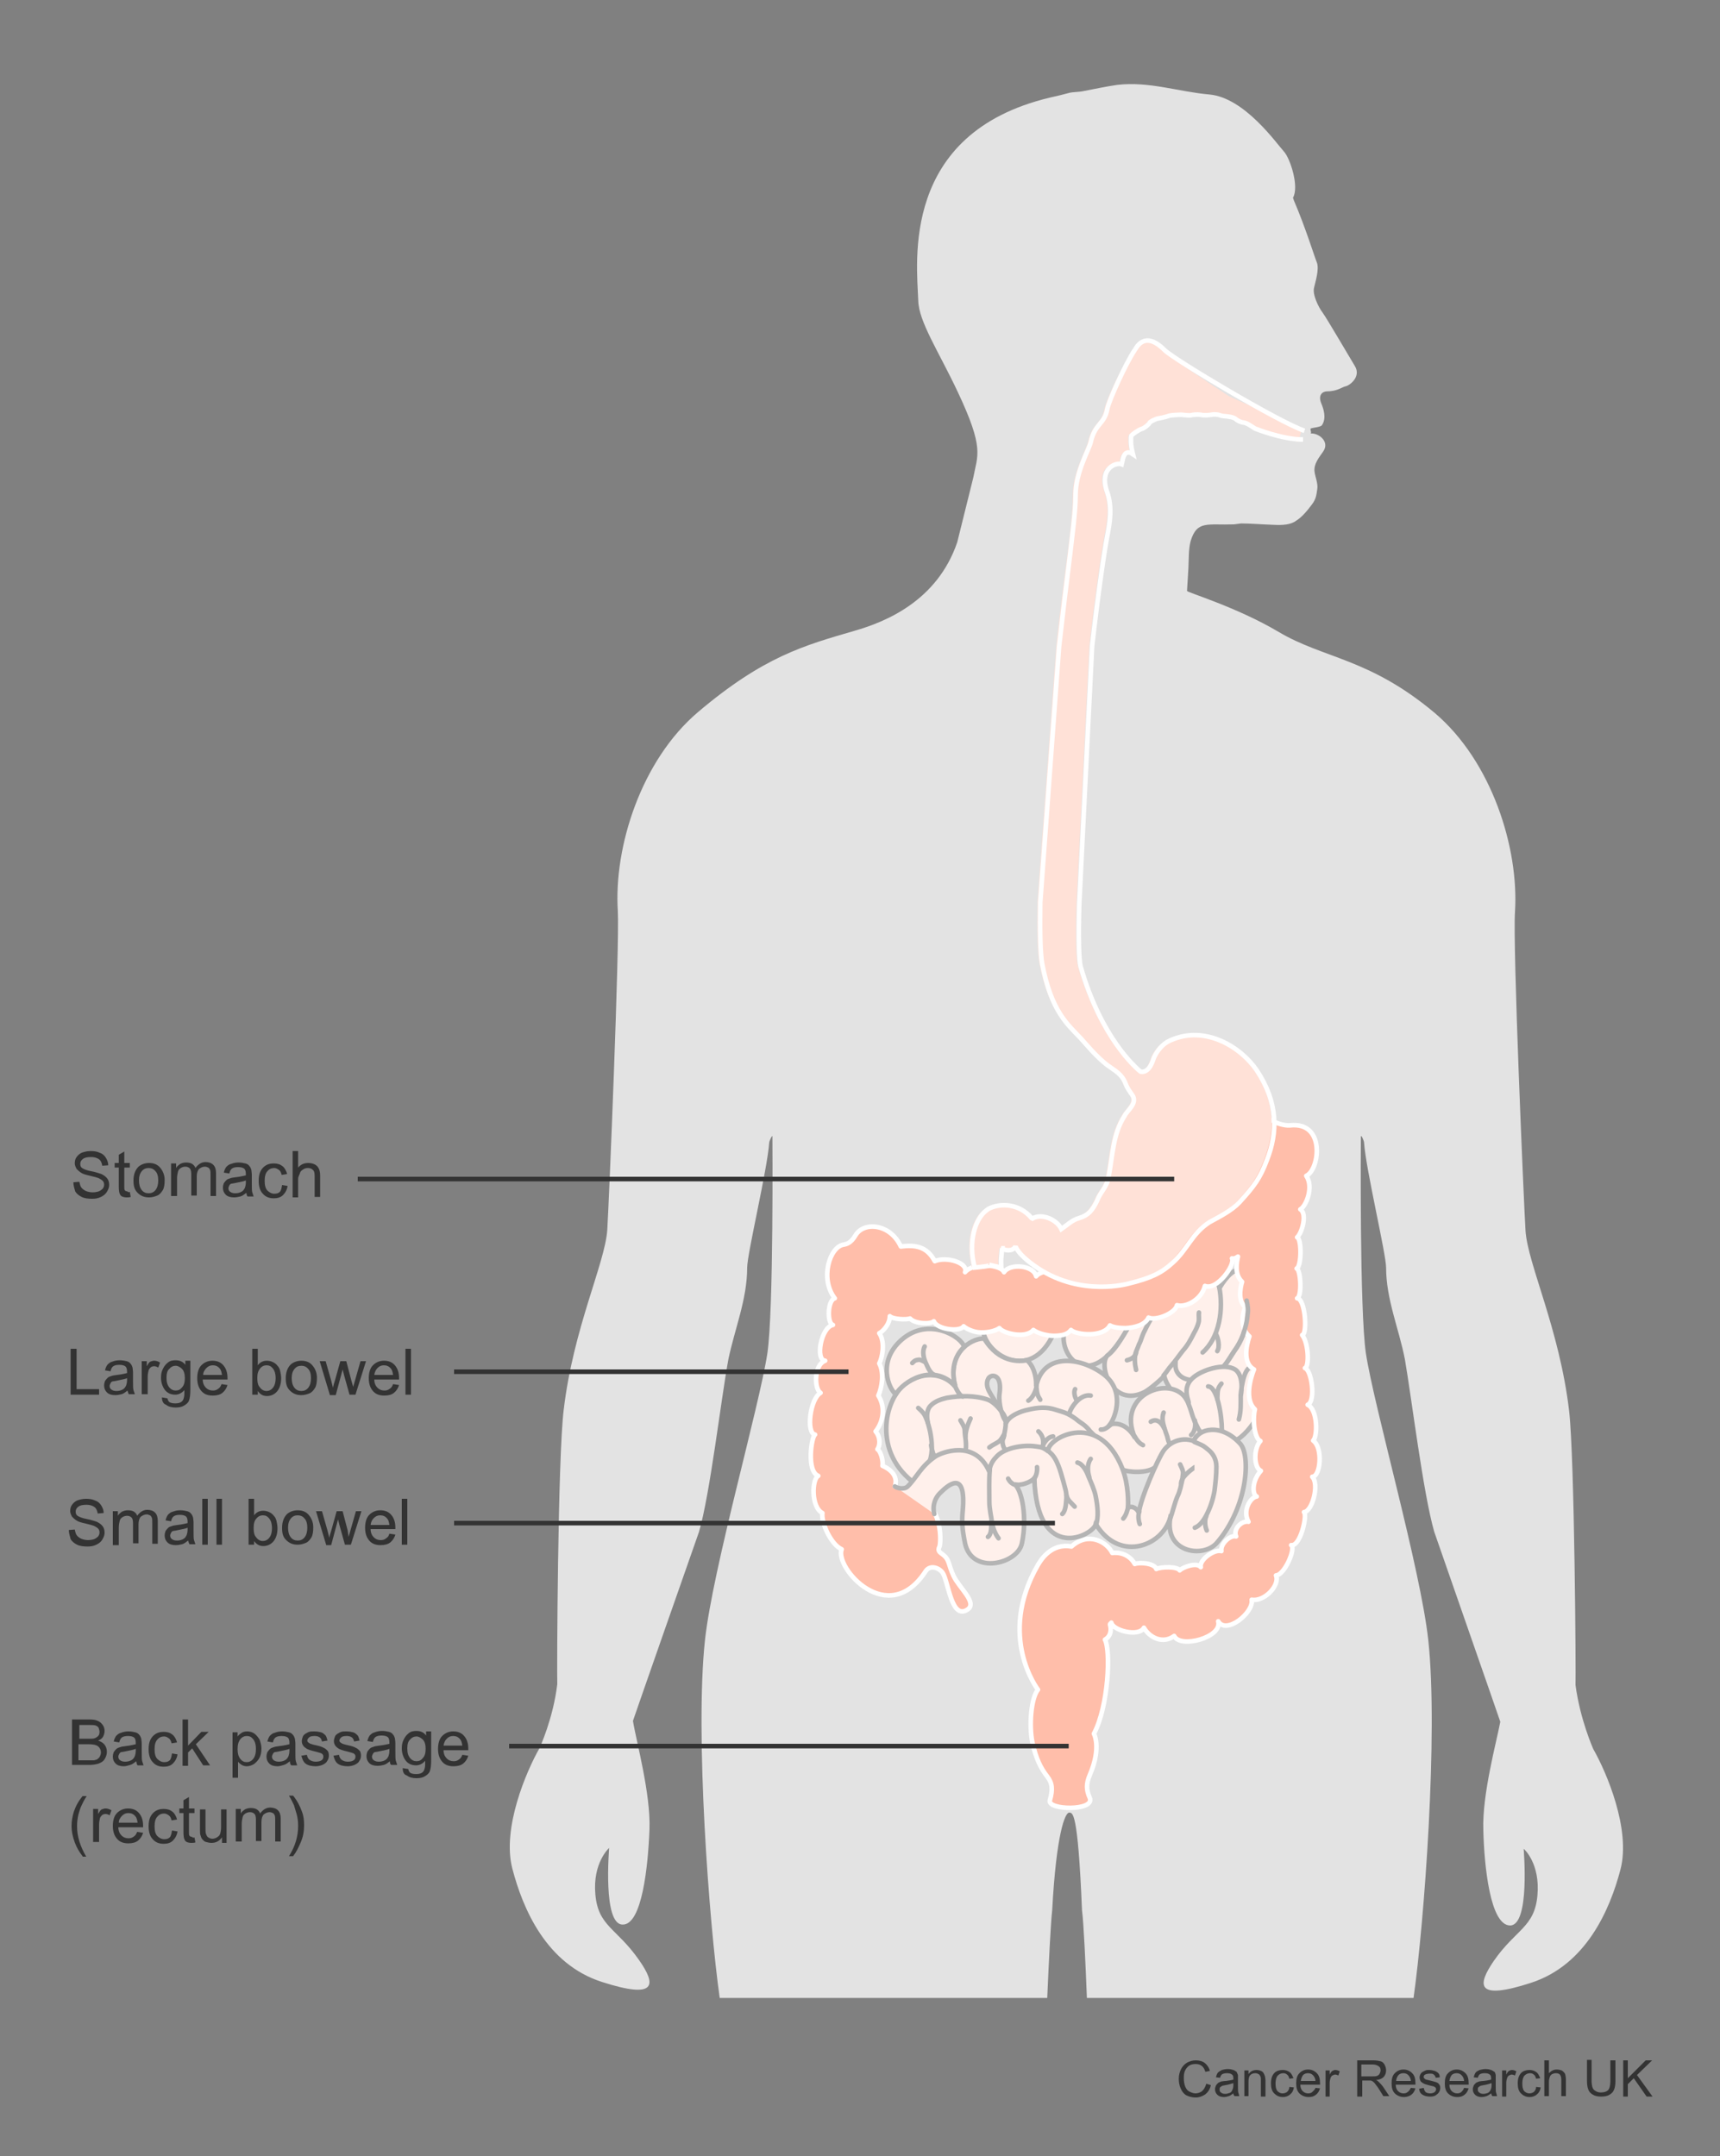 <?xml version="1.0" encoding="utf-8"?>
<!-- Generator: Adobe Illustrator 27.8.1, SVG Export Plug-In . SVG Version: 6.00 Build 0)  -->
<svg version="1.1" id="Layer_1" xmlns="http://www.w3.org/2000/svg" xmlns:xlink="http://www.w3.org/1999/xlink" x="0px" y="0px"
	 width="375px" height="470px" viewBox="0 0 375 470" style="enable-background:new 0 0 375 470;" xml:space="preserve">
<rect x="0" y="0" width="375" height="470" fill="#808080" stroke="none"/>
<style type="text/css">
	.st0{clip-path:url(#SVGID_00000121268479868805638990000012021792423590964900_);fill:#E3E3E3;}
	.st1{fill-rule:evenodd;clip-rule:evenodd;fill:#FFF0EB;stroke:#B4B4B4;stroke-linecap:round;}
	.st2{fill:none;stroke:#B4B4B4;stroke-linecap:round;}
	.st3{fill:#FFF0EB;stroke:#B4B4B4;stroke-linecap:round;}
	.st4{fill:none;}
	.st5{fill:#E3E3E3;stroke:#B4B4B4;stroke-linecap:round;}
	.st6{fill-rule:evenodd;clip-rule:evenodd;fill:#FFBEAA;stroke:#FFFFFF;stroke-linecap:round;stroke-linejoin:round;}
	.st7{fill:#FFE1D7;}
	.st8{fill:none;stroke:#FFFFFF;}
	.st9{enable-background:new    ;}
	.st10{fill:#333333;}
	.st11{fill:none;stroke:#333333;}
</style>
<g>
	<g>
		<defs>
			<rect id="SVGID_1_" x="109" y="18" width="249" height="417.5"/>
		</defs>
		<clipPath id="SVGID_00000139280276311515992270000016195745537001235639_">
			<use xlink:href="#SVGID_1_"  style="overflow:visible;"/>
		</clipPath>
		<path style="clip-path:url(#SVGID_00000139280276311515992270000016195745537001235639_);fill:#E3E3E3;" d="M278.7,137.7
			c9.9,5.9,19.8,5.7,34.1,17.7c12.4,10.5,18.4,29.4,17.5,43.4c-0.5,7.3,1.9,62.8,2.3,69.5c0.5,7.3,7.4,21.4,9.5,39.2
			c1.2,10.4,1.5,57.7,1.4,59.8c1,7.5,3.8,13.8,3.9,14c2.8,4.9,8.2,17.4,5.9,26.2c-2.3,8.8-7.5,20.8-19.5,24.7s-11.8,0.6-8.1-4.8
			c4.8-6.9,8.9-7.3,9.5-14.3c0.6-6.8-2.8-10-3-10.1l0,0c0,0.3,1.4,16.5-2.9,16.7c-4.4,0.1-5.7-12.9-5.9-20.7
			c-0.3-7.8,2.9-19.4,3.7-23.7c0-0.1-14-40.2-14.4-41.4c-2.4-8.3-4.9-28.9-6.4-37.6c-1.3-6.7-4.1-13.1-4.1-20c0-3-4.4-21.4-4.8-27.2
			c0-0.4-0.6-1.8-0.7-1.4c0,0-0.3,37.9,1.1,47.3c1.8,11.8,11.9,46.9,13.6,62.5c2.2,20.4-0.9,61.6-3.2,77.9
			c-4.1,29.5-8.2,54.7-10.6,66.9c-1.1,5.1-4.8,31.4-4.8,31.4c-0.7,3.7-1,12.7-1.6,16.4c-2.2,11.3-0.9,29.5,0.1,41.1
			c0.2,2.5,0.5,14.5,0.3,18.1c0,0-2,31.3-6.8,52.6c-0.7,3.1-5.4,48.2-5.6,53.6c-0.2,5.2,2.3,10.2,1.5,15.4c-0.4,2.9,1.6,9.5,1.6,9.5
			s5.5,5.5,8.5,8.8l0,0c3,3.9,3.1,6.7,0.9,7.7c0,0-1.3,0.8-2.5,0c-0.4,0-1.3,0.4-1.7,0.4h-0.1h-1.7c-0.5-0.2-0.7-0.4-1.2-0.4
			c-0.6,0-1.2,0.2-1.9,0.4h-4.8c0,0,0,0-0.1,0c0,0-1.6-0.5-1.7-0.4c-0.3,0.2-0.6,0.3-0.9,0.4h-5.4c-0.8-0.2-1.6-0.5-2.2-0.9
			c-0.1-0.1-1.9,0.5-4,0.9h-5.7c0,0,0,0-0.1,0c-1.2-0.4-3.8,0.4-5.9-2.1c-1.3-1.3-1.7-4.6-1.5-6.3c0.2-1.5,1-2.7,1-4.2
			c0-1.7,1.1-3.2,0.9-4.9c0-4.2,0.3-4.2,0.8-7.2c0.3-1.8-1-1.3-0.4-8.1c0.2-2.5,0.8-5.4,1.7-8c0.6-1.8,0.9-7.5,0.9-10.4
			c0,0-7-45.6-7.2-48.9c0,0-1.1-11.5-1.1-12.2c-1.2-24.7,0.2-45.1,2.2-51.8c1.7-8.3-0.2-19.8-1.1-26.9c-0.9-6.7-1.6-16-2-22.9
			c0,0-2-12.2-3.4-20.4s-0.9-12.1-2.3-20.5c-2.2-13.3-1.8-9.9-2.2-23.3c-0.2-5.7-0.5-17.4-0.5-23.2c0-3.8-1-34.7-1.7-39.6
			c-0.9-22.2-2.1-21.2-2.8-21.3c-0.9,0-2.8,4.6-3.7,21.3c-0.6,4.9-1.8,35.8-1.8,39.6c0,5.7-0.3,17.4-0.5,23.2
			c-0.4,13.3-0.1,10-2.2,23.3c-1.4,8.4-0.9,12.3-2.3,20.5c-1.4,8.2-3.4,20.4-3.4,20.4c-0.4,6.9-1.2,16.2-2,22.9
			c-0.9,7.1-2.7,18.6-1.1,26.9c2,6.7,3.3,27.1,2.2,51.8c0,0.7-1.1,12.2-1.1,12.2c-0.2,3.3-7.2,48.9-7.2,48.9c0,2.9,0.3,8.7,0.9,10.4
			c0.9,2.7,1.5,5.5,1.7,8c0.6,6.8-0.7,6.2-0.4,8.1c0.5,3,0.8,3,0.8,7.2c-0.2,1.7,0.9,3.2,0.9,4.9c0,1.5,0.8,2.7,1,4.2
			c0.2,1.7-0.2,5-1.5,6.3c-2.1,2.5-4.7,1.7-5.9,2.1c0,0,0,0-0.1,0h-5.7c-2.1-0.4-3.9-0.9-4-0.9c-0.6,0.4-1.3,0.6-2.2,0.9H190
			c-0.3-0.1-0.6-0.3-0.9-0.4c-0.1-0.1-1.7,0.4-1.7,0.4s0,0-0.1,0h-4.8c-0.7-0.2-1.3-0.4-1.9-0.4c-0.5,0-0.7,0.3-1.2,0.4h-1.7h-0.1
			c-0.4,0-1.3-0.4-1.7-0.4c-1.3,0.8-2.5,0-2.5,0c-2.2-1-2.1-3.8,0.9-7.7l0,0c3-3.3,8.5-8.8,8.5-8.8s2-6.6,1.6-9.5
			c-0.8-5.2,1.7-10.2,1.5-15.4c-0.1-5.4-4.9-50.5-5.6-53.6c-4.8-21.3-6.8-52.6-6.8-52.6c-0.2-3.6,0.1-15.6,0.3-18.1
			c1-11.5,2.3-29.8,0.1-41.1c-0.7-3.7-1-12.7-1.6-16.4c0,0-3.7-26.3-4.8-31.4c-2.5-12.2-6.5-37.4-10.6-66.9
			c-2.3-16.3-5.4-57.5-3.2-77.9c1.7-15.6,11.8-50.7,13.6-62.5c1.4-9.4,1.1-47.3,1.1-47.3c0-0.4-0.7,1-0.7,1.4
			c-0.4,5.8-4.8,24.2-4.8,27.2c0,6.9-2.7,13.3-4.1,20c-1.6,8.7-4,29.4-6.4,37.6C152,335,138,375,138,375.1
			c0.7,4.4,3.9,15.9,3.6,23.7c-0.3,7.8-1.6,20.9-5.9,20.7c-4.3-0.1-2.9-16.3-2.9-16.7l0,0c-0.1,0.1-3.6,3.3-3,10.1
			c0.6,7,4.6,7.3,9.5,14.3c3.8,5.4,4,8.7-8.1,4.8c-12.1-3.9-17.2-15.9-19.5-24.7c-2.3-8.8,3.1-21.3,5.9-26.2c0.1-0.2,3-6.5,3.9-14
			c-0.1-2.1,0.1-49.3,1.4-59.8c2.1-17.8,9-31.9,9.5-39.2c0.4-6.6,2.7-62.1,2.3-69.5c-0.9-14,5.1-32.9,17.5-43.4
			c14.3-12.1,23.1-14.5,34.1-17.7c6.6-1.9,18-6.4,22.4-19.3l3.5-14.1c0.9-4.9,2.5-6.2-3.4-18.7c-4.2-8.9-8.5-15.3-8.6-19.9
			c-0.3-8.3-3.9-36.4,28.6-44.2c1.4-0.3,3.4-0.8,4.5-1.1c0.3-0.1,2.4-0.2,2.7-0.3c2.1-0.4,5.4-1.1,7.6-1.4c7-0.8,13.3,1.5,20.1,2.1
			c7.7,0.7,14.7,10.8,16.2,12.4c1.4,1.5,3.4,7.7,2,10.1l0.2,0.6c2.5,5.8,4.5,12.3,5,13.5c0.6,1.5-0.4,4.5-0.6,5.5
			c-0.4,1.4,0.9,4.2,1.9,5.5c1,1.4,5.6,9.3,7,11.6c1.4,2.3-1.1,4.2-2,4.4c-0.7,0.1-1.8,1.1-4,1.1c-1.1,0-2.1,0.8-1.3,2.7
			c0.4,1,1.2,3.1,0.1,4.7c-0.3,0.4-1.9,0.5-2.4,0.7c-0.3,0.1,0.3,1-0.1,1.1c1.7-0.2,4.3,1.7,2.8,3.9c-0.9,1.3-2.1,2.7-1.9,4.4
			c0.1,1,0.8,2.6,0.6,3.8c-0.2,1.2-0.2,2.1-1.2,3.4c-0.9,1.2-2.1,2.7-3.4,3.5c-1.2,0.9-3,1-4.9,0.9c-2.8-0.1-5.1-0.3-7.1-0.3
			l-1.6,0.2c-5.8,0.2-8-0.9-9.4,3.6c-0.5,1.8-0.4,4.2-0.5,6l-0.3,4.9C258.7,129.1,269.6,132.3,278.7,137.7z"/>
	</g>
</g>
<path class="st1" d="M219,288.7c-1,0.8-3,1-4.7,0.7c-0.1,5.5,10.4,12.6,15.5,1.1c-1.3-0.2-2.6-0.7-3.4-1.3
	C224.7,291.4,219.7,289.9,219,288.7z"/>
<path class="st1" d="M242.7,287.4c-1.4,3.1-7.1,3-8.2,1.7c-0.5,0.8-1.4,1.2-2.5,1.4c-1.1,5.1,5.9,14.2,14.4-1.9
	C245,288.7,243.3,287.8,242.7,287.4z"/>
<path class="st1" d="M262.8,278.3c-0.7,2.8-3.2,5.1-5.2,4.4c-0.3,2-5.1,3.5-6.7,2.6c-0.7,1.9-2.3,3.1-4.4,3.2
	c-0.8,1.2-3.1,5.7-5.1,7c-2,2.3,1.2,11.5,8.2,7.9c1.1-0.6,3.7-2.8,4.2-3.5c1.9,7,12.6,9.7,17.8,0.7c2.3-4,9.4-23-0.8-23.9
	c-1.7-0.2-3.3,1.4-4.9,4C265.3,278.7,263.3,278.3,262.8,278.3z"/>
<path class="st2" d="M247.7,298.6c-0.3-1.3-0.4-2.5-0.1-3.7c0.2-0.6,0.5-1.2,0.7-1.8c0.4-0.7,0.6-1.6,1-2.5c1-2.1,2-4,3.6-5.6"/>
<path class="st2" d="M245.7,296.5c0.8-0.2,1.7-0.6,2-1.6"/>
<path class="st2" d="M261.4,286.1c-0.1,0.7,0.1,1.5-0.1,2.2c-0.2,0.8-0.6,1.6-1,2.3c-0.7,1.4-1.4,2.7-2.4,3.8
	c-0.8,1-1.6,2.2-2.4,3.1c-0.9,1-1,1.4-1.8,2.3"/>
<path class="st2" d="M262.2,294.8c3.7-3.3,4.6-9.4,3.6-14.4"/>
<path class="st2" d="M265.4,294.5c0.6-0.9,0.2-2.9-0.3-3.7"/>
<path class="st2" d="M271.8,283.5c0.2,1.1,0.4,1.9,0.2,3c-0.1,1.6-0.5,3-1,4.5c-0.5,1.3-1.1,2.4-1.9,3.5c-0.7,1.1-1.4,2.3-2.3,3.3
	c-1.4,1.6-3.4,3-5.3,3c-1.1,0.1-2.3,0.1-3.4-0.4c-0.8-0.4-1.4-1-1.7-1.9c-0.2-0.7-0.1-1.2-0.1-1.9"/>
<path class="st3" d="M270.5,304.1c0,0.5,0.9-4-1.1-5.5c-2.4-1.7-7.7,0.1-9.5,1.9c-1,1-1.6,2.3-0.9,4.6c0.1,0.4,0.4,1.2-0.3,0
	c-3.2-5.7-15.6-1.2-11.2,8.4c-1-1.9-3-3.7-5.5-3c1.2-1.6,3.4-7.5-1.6-11.1c-5.1-3.7-13-4.5-14.5,2.8c0.1-2.8-0.9-4.8-2-5.7
	c-1.7,0.3-6.1,0.6-9.3-4.7c-1.7-0.3-8.3,2.1-6.4,10.4c-2.1-2.6-6.6-3.7-10.9-0.5c-4.4,3.3-7.3,15,2.5,21.9c2.9-0.8,7.1-1.4,8.6-0.7
	c1.1-0.7,2.4-1.6,2.3-3.2c0.2,1.2,1.8,3.5,4.9,3.7c0.8-5.3,8.9-10.3,12.7-6.7c0-2.8,11.8-9.4,16.3,3.6c1.2,0.6,5.6,1,7.4-0.6
	c1.6-4.2,3.9-6.4,8.2-5.3c0.5-2.9,5.9-3.4,9.1-0.4c2.7-1,10.2-10.1,3.4-16C270.9,298.5,270.5,304.1,270.5,304.1z"/>
<path class="st3" d="M210.2,293.6c-0.4-2.1-7.7-6.8-13.7-1.5c-5.3,4.7-2.7,10.7-1.2,11.8c1.6-2.7,8-7,13-1.8
	C207.3,298.9,208,295.6,210.2,293.6z"/>
<path class="st2" d="M200.2,306.9c0.8,0.7,1.3,1.2,1.7,2.2c0.4,0.9,0.7,2.1,0.9,3c0.4,2.1,0.6,4.4-0.1,6.4"/>
<path class="st2" d="M204.5,318.3c-0.4-0.5-0.9-1-1.1-1.6c-0.1-0.5-0.3-0.8-0.4-1.7"/>
<path class="st2" d="M209.4,309.6c0.3,0.5,0.6,1,0.8,1.5s0.1,1.1,0.2,1.7c0.2,1.3,0.4,3-0.1,4.2"/>
<path class="st2" d="M211.6,309.2c-0.6,1.3-1.1,2.6-1.1,4"/>
<path class="st2" d="M215.7,315.5c0.6-0.5,1.4-0.8,2.1-1.3c0.6-0.5,0.8-1.1,1.1-1.5"/>
<path class="st2" d="M219.7,316.5c-0.6-0.4-1-1.1-1.1-1.9c-0.1-0.7,0.1-1,0.3-1.7"/>
<path class="st2" d="M219.3,310.3c0.6-1.7,3.3-2.7,4.8-3c2-0.5,4.1-0.7,6.1,0c0.9,0.3,1.8,0.5,2.6,0.9s1.7,1,2.4,1.6
	c0.6,0.4,1.2,0.8,1.7,1.3c0.2,0.2,0.5,0.5,0.7,0.8c0.4,0.4,0.9,0.9,1.3,1.3"/>
<path class="st2" d="M226.4,312c1.4,1.3,1.2,3,0.6,4.7"/>
<path class="st2" d="M229.6,313.1c-1.1,0.1-1.8,1.1-2.3,2.1"/>
<path class="st2" d="M249.2,315c-0.6-0.3-1.1-0.7-1.8-1.9"/>
<path class="st2" d="M250.9,309.9c1.2-0.8,2.3,0.1,2.9,1.4"/>
<path class="st2" d="M253.7,307.9c-0.5,1.3-0.1,2.5,0.3,3.8c0.2,0.7,0.5,1.3,0.6,1.9c0.1,0.5,0.5,1.6,1.2,1.7"/>
<g>
	<g>
		<path class="st4" d="M210.4,350.9c0.6-2.1,0.3-4.5,0.8-6.6c0.3-1.5,0.8-3,1.6-4.2"/>
	</g>
	<g>
		<path class="st4" d="M204.9,338c1.4-0.9,2.6-2.7,3.2-4.3c0.8-2.2,1.4-4.6,1.9-6.8"/>
	</g>
	<g>
		<path class="st4" d="M206.2,340.8c1-1.1,1.9-2,2.6-3.2c0.9-1.7,1.2-3.3,1.6-5.1"/>
	</g>
	<g>
		<path class="st4" d="M207.2,342.5c1.5-1.5,2.7-3.9,3.4-5.9"/>
	</g>
	<g>
		<path class="st4" d="M208,344.2c0.6-0.7,1.1-1.9,1.4-2.6"/>
	</g>
	<g>
		<path class="st4" d="M209.5,347c-0.1-1,0.3-2.3,0.6-3.1c0.5-1.7,1.2-3.3,1.9-4.8"/>
	</g>
</g>
<path class="st2" d="M202.3,310.1c-0.3-1.3-0.3-2.9,0.7-3.8c0.9-0.9,2.2-1.3,3.4-1.6c2.9-0.5,6.1-0.6,9,0.4c1.3,0.5,2.6,2,3.4,3.2
	c0.9,1.5,0.3,3.4,0,5.1"/>
<path class="st5" d="M219.5,309.7c-0.7-1.6-3.7-5.8-4.1-7c-0.3-0.8-0.3-1.7,0.2-2.4c0.6-0.6,1.4-0.5,1.9,0.1
	c0.6,0.8,0.6,2.2,0.4,3.5c-0.2,2.1,0.6,5.1,1.5,6"/>
<path class="st2" d="M224.2,305.3c0.9-0.5,1.8-2.3,1.8-3.4"/>
<path class="st2" d="M226.8,305.1c-0.6-0.9-0.7-1.4-0.8-2.4"/>
<path class="st2" d="M237.8,304.2c-2.1-0.4-4.2,2.2-4.7,4"/>
<path class="st2" d="M234.4,302.8c-0.4,0.7,0,1.9,0.4,2.5"/>
<path class="st2" d="M240,311.6c0.8,0.1,1.5-0.5,2.1-1"/>
<path class="st2" d="M201.6,293.5c-0.6,1.1-0.2,2.7,0.3,3.7c0.4,0.9,0.9,2.1,1.8,2.5"/>
<path class="st2" d="M198.9,297.1c0.5-0.5,0.6-0.6,1.3-0.7c0.4-0.1,0.9,0.2,1.5,0.5"/>
<path class="st6" d="M195.1,324c0.6-1.7-0.2-3.4-2.7-4.5c0.2-0.9-0.3-3.1-1.1-3.6c0.6-0.8,0.7-2.6-0.4-3.9c1.4-1.7,2.4-4.9,0.6-7.8
	c0.8-1.8,1.3-5,0.2-7c0.6-1.1,1.4-4.6,0-6.6c0.7-0.3,2.3-1.9,2.3-3.7c0.7,0.7,3.7,0.8,4.4,0.5c1.1,1.2,4.5,1.3,5.2,0.6
	c0.7,1.8,5.7,2.4,6.5,1.1c0.4,0.4,1.7,1.1,3.1,1.3c1.7,0.2,3.7-0.2,4.7-0.9c0.7,1.1,5.7,2.4,7.4,0.4c0.8,0.6,2.1,1,3.4,1.2
	c0.8,0.1,1.6,0.1,2.3,0c1.1-0.1,2-0.5,2.5-1.2c1.1,1.1,7.1,1.7,8.5-1c0.6,0.4,1.9,0.6,3.4,0.6c2-0.1,4.3-0.7,5-2.3
	c1.6,0.8,5.9-1,6.2-2.7c2,0.6,5.4-1.3,6.1-4.2c2.6,1.1,6.7-4.7,5.9-6c0.3,0.1,0.8,0,1.3-0.4c-0.2,1-0.9,3.8,0.9,5.5
	c0,0-1.3,3.9,0.7,5.5c0,0-1.8,4,0.9,6.4c0,0-2.1,5.5,1,7.2c0,0-2.6,6.1,0.2,8.7c-0.6,2.5,0,6.5,1.2,6.9c-1.5,1.6-1.5,5.8,0.1,6.5
	c-2,2.2-1.9,5.2-0.9,5.6c-1.3,0.1-3.2,3-1.8,5.5c-1.5-0.3-3.4,1.6-2.7,3.2c-1.3-0.4-3.5,1.7-3.2,3.2c-1.5-0.5-4.9,1.9-4.5,3.5
	c-0.9-1.2-4.1,0.1-4.6,0.7c-0.5-0.9-4.1-0.8-5.1-0.3c-0.4-1.3-3.7-1.5-4.7-1.1c-0.6-1.2-2.3-2.7-4.9-2.4c-1.1-2.3-5.1-4.8-8.9-1.4
	c-4.3-0.8-6.6,2.8-7.3,4c-9,15.6,0,27.2,0,27.2c-1.5,1.8-2,7.8-1.2,11.6c0.8,3.5,1.8,5.5,3.2,7.3c1.1,1.4,1.3,2.8,0.6,5.2
	c-0.7,2.2,9.9,2.4,8.7-0.5c-0.8-1.8-0.8-3.1,0-5c2.6-6,0.9-9,0.9-9c3.2-6,3.7-18.2,2.4-20.5c1.4-0.8,1.4-2.3,1.1-3.3
	c0.1-0.5,0.4,0,0.3-0.4c0.3,1.7,6,3.2,7.1,1.1c1.1,2,4,3.7,6.6,1.8c1.3,2.8,10.6,0.3,9.6-3.2c1.7,3,7.8-1.9,7.3-4.7
	c2.7,0.5,6.2-3.1,5.3-5.3c1.9-0.1,4.4-6,3.3-6.6c2,0.4,3.6-6.6,2.8-7.2c1.8-0.1,3.4-6.1,1.8-7.7c1.8,0,2.4-6.3,0.2-7.9
	c1-0.9,1-6.8-1.2-7.8c1.8-0.7,0.9-7.6-0.6-8c1-0.3,0.8-5.5-0.6-7.2c1.2-0.1,0.7-8-1.1-8c1.1-0.4,0.8-6.2-0.1-6.5
	c1.1-0.5,1.1-6.5,0.1-6.8c1-0.8,2.3-5.1,0.7-6.1c1.2-0.6,3-4.8,1.3-7.3c2.9-1.3,4.3-11.9-3.6-11c-1.1,0.1-3.1-0.5-3.7-1
	s-6.3-1.7-6.8,4.2c-0.3,3.6-4.7,3.1-3.6,7.5c-3.3-0.7-4.5,3.5-3.8,5.7c-3-0.7-4.6,3.7-4.2,5c-1.6-0.1-4.4,2.8-3.9,4.6
	c-1.6-0.7-4.3,1.3-4,2.6c-0.8-0.7-4.1,0.1-4.5,2.1c-0.9-0.7-6.2-1.2-7.5,0.8c-2.7-1.6-6.3-0.8-8,0.5c-1.6-0.9-4.7,0-5.3,0.9
	c-0.5-2.4-5.7-2.9-7-0.9c-0.6-1.6-6.5-2.3-8.5,0c0.8-2-4-3.5-6.6-2.4c-1.7-3.2-4.2-3.6-7.4-3.2c-2.3-5-8.1-5.5-9.9-2.4
	c-1,1.7-2,1.9-2.6,2c-3,0.5-5.2,7.4-1.9,11.7c-1.6,0.4-1.7,5.5-0.4,5.8c-2.6,0.5-3.9,7.7-1.7,7.8c-2.5,0.9-2.4,6.2-1,7
	c-2.3,1.3-3.2,8.8-1.2,9.1c-0.8,0.5-1.9,8,0.7,9c-1.4,0.7-1.6,6.8,0.9,8.1c-0.3,2.1,1.9,6.9,4.2,7.9c-1.6,3.9,10.1,17.4,18.3,4.8
	c0.9-1.4,2.8-0.9,3.7,0.3c1.3,1.9,1.9,10.5,5.5,8c2.1-1.5-1.9-4.7-3.1-7.3c-1.2-2.5-0.8-3.5-2.4-4.7c-0.7-0.5-1.1-0.8-0.7-1.6
	c0.4-0.8,0.5-6.9-2.4-9.1"/>
<path class="st7" d="M273,93.3c-0.8-0.6-1.7-1.2-2.5-1.3c-0.4-0.1-1.3-0.4-1.6-0.7c-0.1-0.2-0.8-0.5-1.7-0.6c-0.5,0-1.1,0-1.9-0.3
	c-0.4-0.2-1.5-0.1-1.8-0.1c-0.3,0.1-1.6,0.2-2.4,0c-0.5-0.1-1.7-0.1-2,0.1c-0.3,0.1-1.3,0-2.2-0.1c-0.4-0.1-2.2,0-2.5,0.2
	c-0.3,0.1-1.2,0.5-2.4,0.6c-0.4,0.1-1.8,0.7-2,1c-0.1,0.3-1.2,1.2-1.7,1.3c-0.5,0.1-2.3,1.3-2.3,1.6c0,0.3-0.2,1.6,0.4,3.9
	c-2.1-1.5-2.3,1.9-2.4,2.2c-1.3-0.5-5.1,0.8-3.2,6.1c1.2,3.4,0.5,6.9,0,9.6c-0.6,3.1-2,12.5-3.3,24l-2.8,56.2
	c-0.2,7-0.1,12.1,0.3,13.6c4.5,15.6,12,21.9,12.6,22.5l0.5,0.4c2,0.3,2.6-2.3,2.9-3.1c0.7-1.5,1.9-3,3.5-3.7
	c7.7-3.4,15.5,1.5,18.9,6.5c4.8,7.1,4.6,13.5,2.2,19.6c-1.5,4-2.8,5.7-6,9.2c-1.7,1.8-4.3,3.1-6.5,4.3c-3.9,2.5-4.8,5.9-8.1,8.9
	c-2.4,2.2-4.8,3.3-9.6,4.5c0,0-10.1,2.9-19.6-3.3c-4.7-3-5-4.9-5-4.9c-0.3,0.8-1.6,1.3-3.1,0.5h0.2c-0.1,0.5-0.1,1.2-0.2,2
	c-0.1,1.2,0,1.1,0,2.2l-2.6-0.6c1.1,0.2-3.2,0.6-3.2,0.6c-1.5-5.6,0.1-10.7,2.6-12.5l0.4-0.3c2.7-1.5,6.8-1.2,9.4,2l0.2,0.1
	c2-1.2,5.3,0.2,6.3,2.3c1.3-0.9,2.4-2,3.9-2.4c2-0.7,2.9-1.8,3.9-3.8c0.7-1.9,2.2-3,2.5-5.2c0.9-4.5,0.9-9.2,3.5-13.3
	c0.6-1.2,2.7-2.6,1.8-4.3c-0.5-1-1.2-1.7-1.6-2.7c-0.8-2.1-2.3-2.8-3.8-3.9c-2.6-1.9-5.6-5.6-5.9-5.9c-2.8-3.1-6.5-5.9-8.5-16.4
	c-0.4-2.3-0.5-7.1-0.4-13.3l4.1-55.7c0.4-4.2,1-8.9,1.6-13.6c1.5-11.4,2-15.9,2-19.5c0-5,3-9.8,3.3-11.5c0.9-4.1,3-3.9,3.6-7.2
	c0.3-1.8,5.3-13.1,8.6-15.2l1.3,0.3l2,1.5l5.4,4.1l6.1,4.1l3.8,2.5l15.9,7.1l-0.9,2.8L273,93.3"/>
<path class="st8" d="M284.4,93.9c-5.6-1.9-28.7-15.7-30.5-17.6c-4.6-4.6-6.3-0.1-6.5,0c-1.9,2.8-5.7,11.1-6,12.9
	c-0.6,3.3-2.7,3.1-3.6,7.2c-0.4,1.7-3.3,6.5-3.3,11.5c0,3.5-0.6,8.1-2,19.5c-0.6,4.7-1.1,9.4-1.6,13.6l-4.1,55.7
	c-0.1,6.2,0,10.9,0.4,13.3c2,10.6,5.7,13.4,8.5,16.4c0.4,0.4,3.4,4.1,5.9,5.9c1.5,1.1,3,1.8,3.8,3.9c0.4,1.1,1,1.8,1.6,2.7
	c0.9,1.7-1.2,3.1-1.8,4.3c-2.6,4-2.6,8.7-3.5,13.3c-0.3,2.2-1.8,3.3-2.5,5.2c-1,2.1-1.9,3.2-3.9,3.8c-1.5,0.4-2.6,1.5-3.9,2.4
	c-1-2.1-4.3-3.5-6.3-2.3l-0.2-0.1c-2.6-3.1-6.7-3.4-9.4-2l-0.4,0.3c-2.5,1.8-4.1,6.9-2.6,12.5c0,0,4.3-0.4,3.2-0.6l2.6,0.6
	c0-1.1-0.1-1,0-2.2c0.1-0.8,0.1-1.5,0.2-2h-0.2c1.5,0.8,2.8,0.4,3.1-0.5c0,0,0.3,1.8,5,4.9c9.5,6.2,19.6,3.3,19.6,3.3
	c4.9-1.2,7.2-2.3,9.6-4.5c3.3-2.9,4.2-6.4,8.1-8.9c2.2-1.2,4.8-2.5,6.5-4.3c3.2-3.5,4.5-5.2,6-9.2c2.4-6.1,2.5-12.5-2.2-19.6
	c-3.4-5-11.2-10-18.9-6.5c-1.6,0.7-2.8,2.2-3.5,3.7c-0.3,0.8-1,3.4-2.9,3.1l-0.5-0.4c-0.6-0.6-8.1-6.9-12.6-22.5
	c-0.4-1.5-0.5-6.6-0.3-13.6l2.8-56.2c1.3-11.5,2.7-20.9,3.3-24c0.5-2.7,1.2-6.1,0-9.6c-1.9-5.3,2-6.6,3.2-6.1
	c0.1-0.3,0.2-3.7,2.4-2.2c-0.6-2.3-0.4-3.5-0.4-3.9c0-0.3,1.8-1.5,2.3-1.6s1.6-1,1.7-1.3c0.1-0.3,1.6-1,2-1c1.2-0.2,2.1-0.5,2.4-0.6
	c0.3-0.1,2.1-0.2,2.5-0.2c0.9,0.1,2,0.2,2.2,0.1c0.3-0.1,1.5-0.2,2-0.1c0.8,0.2,2,0.1,2.4,0c0.3-0.1,1.4-0.1,1.8,0.1
	c0.9,0.3,1.5,0.2,1.9,0.3c0.9,0.1,1.5,0.4,1.7,0.6c0.3,0.3,1.2,0.7,1.6,0.7c0.8,0.1,1.7,0.8,2.5,1.3c0,0,5.9,2.4,10.5,2.4"/>
<path class="st2" d="M271.8,283.5c0.2,1.1,0.4,1.9,0.2,3c-0.1,1.6-0.5,3-1,4.5c-0.5,1.3-1.1,2.4-1.9,3.5c-0.7,1-1.3,2.1-2,3"/>
<path class="st2" d="M263.4,302.2c2,0.1,3,6.4,3,9.5"/>
<path class="st2" d="M266.3,301.6c-0.9,1.1-0.8,1.4-0.9,3.4"/>
<path class="st2" d="M270.1,309.4c0.5-1.9,0.4-3.3,0.4-5.2"/>
<path class="st2" d="M262,312.3c-0.6-0.3-1-1.4-1.3-2c-0.3-0.5-0.5-1.2-0.7-1.7c-0.2-0.6-0.5-1.7-0.7-2.1c-0.2-0.5-0.4-1.2-0.7-1.6"
	/>
<path class="st2" d="M259.7,312.8c0.9-0.8,1-2.1,0.8-3.2"/>
<path class="st2" d="M209.9,304.4c-0.7-0.1-1.6-1.9-1.9-2.9"/>
<g>
	<path class="st3" d="M195.1,324c0.3,0.3,2,0.8,2.8,0c2-2,2.9-4.4,6-6.5c1.3-0.9,8.7-3.9,11.8,3.3c0,0,0-1.7,1.4-3.1
		c1.6-2,5.7-2.9,8.9-2.4c1,0.1,1.6,0.3,2.6,1.1c-1-2.4,10.8-9.7,16.1,3.7c1.4,3.6,1.3,7.7,1.2,8.8c0.2-0.8,1.9-0.5,2.4,0.9
		c0.3-3.1,4.2-11.9,5.4-13.6s3.7-3.1,6.6-2.1c0.9-2.7,5.9-4,10.1,0.6c2.3,2.5,1.7,13.7-5.1,21.6c-3,3.5-12,2.1-10-6.2
		c-1.2,6.7-11.1,10.8-16.4,2.1c-0.5,2.5-12.8,8.8-13.4-10c-0.7,0.9-3.2,1.8-4.3,1.3c1.6,1.3,2.8,7.2,1.6,12.9
		c-0.9,4.5-10.9,7-12.4,0c-0.7-3.5-0.7-4.9-0.5-7.1c0.8-9.3-3.3-5.5-5-3.8c-0.9,0.9-1.7,2.5-1.2,4.5"/>
	<path class="st3" d="M217.7,335.3c-0.7-0.9-1.2-2.2-1.4-3.3c-0.2-1.5-0.6-3.1-0.6-4.7c0-2.3-0.1-4.6,0.1-6.9"/>
	<path class="st3" d="M215.4,335c0.9-0.7,0.7-2.5,0.7-3.4"/>
	<path class="st3" d="M231.6,330c0.8-0.7,0.8-2.4,0.9-3.4c0.1-1.3-0.4-2.6-0.7-3.8c-0.6-2.1-1.3-4.9-2.9-6.2
		c-0.1-0.1-0.1-0.1-0.2-0.2"/>
	<path class="st3" d="M234.3,328.4c-0.8-0.9-1.5-1.3-1.8-2.5"/>
	<path class="st3" d="M234.9,318.8c1.2,0.3,2,1.9,2.4,3c0.6,1.4,1.3,2.9,1.6,4.4c0.4,2.1,0.7,4.4,0,6.4"/>
	<path class="st3" d="M237.8,318c-0.8,1.1-0.7,2.7-0.3,4"/>
	<path class="st3" d="M244.9,331c0.6-0.7,0.9-1.7,1.1-2.7"/>
	<path class="st3" d="M248.5,332.2c-0.3-0.7-0.4-2-0.1-2.7"/>
	<path class="st3" d="M257.3,319.2c0.2,0.5,0.5,1,0.6,1.5s-0.1,1.1-0.1,1.7c-0.3,1.3-0.5,2.6-1.1,3.8c-0.7,1.7-1,3.3-1.6,4.9"/>
	<path class="st3" d="M260.5,319.8c-1,0.7-3,2.2-3,3.6"/>
	<path class="st3" d="M260.5,333c1.1-0.4,2-1.7,2.5-2.7c0.9-1.7,1.5-3.6,1.8-5.4c0.2-1.7,0.4-3.4,0.4-5.2c0-1.6-0.7-2.9-1.9-3.8
		c-0.4-0.3-0.8-0.7-1.3-0.9c-0.4-0.2-1.1-0.5-1.6-0.7"/>
	<path class="st3" d="M263.1,333.6c-0.4-0.9-0.5-2.3-0.1-3.1"/>
	<path class="st3" d="M219.8,322.3c0.4,0.8,1.1,1.4,2,1.4"/>
	<path class="st3" d="M226.1,319.8c0.1,0.9-0.2,2-0.7,2.7"/>
</g>
<path class="st4" d="M250,73.9c-3.4,2.1-8.3,13.5-8.6,15.2c-0.6,3.3-2.7,3.1-3.6,7.2c-0.4,1.7-3.3,6.5-3.3,11.5
	c0,3.5-0.6,8.1-2,19.5c-0.6,4.7-1.1,9.4-1.6,13.6l-4.1,55.7c-0.1,6.2,0,10.9,0.4,13.3c2,10.6,5.7,13.4,8.5,16.4
	c0.4,0.4,3.4,4.1,5.9,5.9c1.5,1.1,3,1.8,3.8,3.9c0.4,1.1,1,1.8,1.6,2.7c0.9,1.7-1.2,3.1-1.8,4.3c-2.6,4-2.6,8.7-3.5,13.3
	c-0.3,2.2-1.8,3.3-2.5,5.2c-1,2.1-1.9,3.2-3.9,3.8c-1.5,0.4-2.6,1.5-3.9,2.4c-1-2.1-4.3-3.5-6.3-2.3l-0.2-0.1
	c-2.6-3.1-6.7-3.4-9.4-2l-0.4,0.3c-2.5,1.8-4.1,6.9-2.6,12.5c0,0,4.3-0.4,3.2-0.6l2.6,0.6c0-1.1-0.1-1,0-2.2c0.1-0.8,0.1-1.5,0.2-2
	h-0.2c1.5,0.8,2.8,0.4,3.1-0.5c0,0,0.3,1.8,5,4.9c9.5,6.2,19.6,3.3,19.6,3.3c4.9-1.2,7.2-2.3,9.6-4.5c3.3-2.9,4.2-6.4,8.1-8.9
	c2.2-1.2,4.8-2.5,6.5-4.3c3.2-3.5,4.5-5.2,6-9.2c2.4-6.1,2.5-12.5-2.2-19.6c-3.4-5-11.2-10-18.9-6.5c-1.6,0.7-2.8,2.2-3.5,3.7
	c-0.3,0.8-1,3.4-2.9,3.1l-0.5-0.4c-0.6-0.6-8.1-6.9-12.6-22.5c-0.4-1.5-0.5-6.6-0.3-13.6l2.8-56.2c1.3-11.5,2.7-20.9,3.3-24
	c0.5-2.7,1.2-6.1,0-9.6c-1.9-5.3,2-6.6,3.2-6.1c0.1-0.3,0.2-3.7,2.4-2.2c-0.6-2.3-0.4-3.5-0.4-3.9c0-0.3,1.8-1.5,2.3-1.6
	s1.6-1,1.7-1.3c0.1-0.3,1.6-1,2-1c1.2-0.2,2.1-0.5,2.4-0.6c0.3-0.1,2.1-0.2,2.5-0.2c0.9,0.1,2,0.2,2.2,0.1c0.3-0.1,1.5-0.2,2-0.1
	c0.8,0.2,2,0.1,2.4,0c0.3-0.1,1.4-0.1,1.8,0.1c0.9,0.3,1.5,0.2,1.9,0.3c0.9,0.1,1.5,0.4,1.7,0.6c0.3,0.3,1.2,0.7,1.6,0.7
	c0.8,0.1,1.7,0.8,2.5,1.3"/>
<g class="st9">
	<path class="st10" d="M15.7,384.8v-10h3.8c0.8,0,1.4,0.1,1.8,0.3c0.5,0.2,0.8,0.5,1.1,0.9c0.3,0.4,0.4,0.9,0.4,1.3
		c0,0.4-0.1,0.8-0.3,1.2s-0.6,0.7-1.1,0.9c0.6,0.2,1.1,0.5,1.4,0.9s0.5,0.9,0.5,1.5c0,0.5-0.1,0.9-0.3,1.3c-0.2,0.4-0.4,0.7-0.7,0.9
		s-0.7,0.4-1.1,0.5c-0.4,0.1-1,0.2-1.6,0.2H15.7z M17.1,379h2.2c0.6,0,1,0,1.3-0.1c0.3-0.1,0.6-0.3,0.8-0.5s0.3-0.5,0.3-0.9
		c0-0.3-0.1-0.6-0.2-0.9c-0.2-0.3-0.4-0.4-0.7-0.5c-0.3-0.1-0.8-0.1-1.5-0.1h-2V379z M17.1,383.7h2.5c0.4,0,0.7,0,0.9,0
		c0.3-0.1,0.6-0.1,0.8-0.3s0.4-0.3,0.5-0.6c0.1-0.2,0.2-0.5,0.2-0.8c0-0.4-0.1-0.7-0.3-1c-0.2-0.3-0.5-0.5-0.8-0.6
		c-0.3-0.1-0.8-0.2-1.5-0.2h-2.3V383.7z"/>
	<path class="st10" d="M29.7,383.9c-0.5,0.4-0.9,0.7-1.3,0.8S27.5,385,27,385c-0.8,0-1.4-0.2-1.8-0.6c-0.4-0.4-0.6-0.9-0.6-1.5
		c0-0.4,0.1-0.7,0.2-1c0.2-0.3,0.4-0.5,0.6-0.7s0.6-0.3,0.9-0.4c0.2-0.1,0.6-0.1,1.1-0.2c1-0.1,1.7-0.3,2.2-0.4c0-0.2,0-0.3,0-0.3
		c0-0.5-0.1-0.9-0.3-1.1c-0.3-0.3-0.8-0.4-1.4-0.4c-0.6,0-1,0.1-1.3,0.3c-0.3,0.2-0.5,0.6-0.6,1.1l-1.2-0.2c0.1-0.5,0.3-0.9,0.5-1.2
		c0.3-0.3,0.6-0.6,1.1-0.7c0.5-0.2,1-0.3,1.6-0.3c0.6,0,1.1,0.1,1.5,0.2s0.7,0.3,0.9,0.6c0.2,0.2,0.3,0.5,0.4,0.8
		c0,0.2,0.1,0.6,0.1,1.1v1.6c0,1.1,0,1.9,0.1,2.2c0.1,0.3,0.2,0.6,0.3,0.9H30C29.8,384.6,29.8,384.3,29.7,383.9z M29.6,381.2
		c-0.4,0.2-1.1,0.3-2,0.5c-0.5,0.1-0.9,0.2-1.1,0.2s-0.4,0.2-0.5,0.4c-0.1,0.2-0.2,0.4-0.2,0.6c0,0.3,0.1,0.6,0.4,0.8
		s0.6,0.3,1.1,0.3c0.5,0,0.9-0.1,1.3-0.3c0.4-0.2,0.6-0.5,0.8-0.9c0.1-0.3,0.2-0.7,0.2-1.2V381.2z"/>
	<path class="st10" d="M37.5,382.2l1.2,0.2c-0.1,0.8-0.5,1.5-1,2c-0.5,0.5-1.2,0.7-2,0.7c-1,0-1.8-0.3-2.4-1
		c-0.6-0.6-0.9-1.6-0.9-2.8c0-0.8,0.1-1.5,0.4-2.1s0.7-1,1.2-1.3c0.5-0.3,1.1-0.4,1.7-0.4c0.8,0,1.4,0.2,1.9,0.6
		c0.5,0.4,0.8,1,1,1.7l-1.2,0.2c-0.1-0.5-0.3-0.9-0.6-1.1s-0.6-0.4-1-0.4c-0.6,0-1.1,0.2-1.5,0.7c-0.4,0.4-0.6,1.1-0.6,2.1
		c0,1,0.2,1.7,0.6,2.1s0.9,0.7,1.5,0.7c0.5,0,0.9-0.1,1.2-0.4S37.4,382.8,37.5,382.2z"/>
	<path class="st10" d="M39.8,384.8v-10H41v5.7l2.9-3h1.6l-2.8,2.7l3.1,4.6h-1.5l-2.4-3.7L41,382v2.9H39.8z"/>
	<path class="st10" d="M50.7,387.6v-10h1.1v0.9c0.3-0.4,0.6-0.6,0.9-0.8c0.3-0.2,0.7-0.3,1.2-0.3c0.6,0,1.2,0.2,1.6,0.5
		s0.8,0.8,1.1,1.3c0.2,0.6,0.4,1.2,0.4,1.9c0,0.7-0.1,1.4-0.4,2c-0.3,0.6-0.7,1-1.2,1.4c-0.5,0.3-1,0.5-1.6,0.5
		c-0.4,0-0.8-0.1-1.1-0.3s-0.6-0.4-0.8-0.7v3.5H50.7z M51.8,381.3c0,0.9,0.2,1.6,0.6,2.1s0.8,0.7,1.4,0.7c0.5,0,1-0.2,1.4-0.7
		c0.4-0.5,0.6-1.2,0.6-2.2c0-0.9-0.2-1.6-0.6-2.1s-0.8-0.7-1.4-0.7c-0.5,0-1,0.2-1.4,0.7C52,379.6,51.8,380.3,51.8,381.3z"/>
	<path class="st10" d="M63.2,383.9c-0.5,0.4-0.9,0.7-1.3,0.8S61,385,60.5,385c-0.8,0-1.4-0.2-1.8-0.6c-0.4-0.4-0.6-0.9-0.6-1.5
		c0-0.4,0.1-0.7,0.2-1c0.2-0.3,0.4-0.5,0.6-0.7s0.6-0.3,0.9-0.4c0.2-0.1,0.6-0.1,1.1-0.2c1-0.1,1.7-0.3,2.2-0.4c0-0.2,0-0.3,0-0.3
		c0-0.5-0.1-0.9-0.3-1.1c-0.3-0.3-0.8-0.4-1.4-0.4c-0.6,0-1,0.1-1.3,0.3c-0.3,0.2-0.5,0.6-0.6,1.1l-1.2-0.2c0.1-0.5,0.3-0.9,0.5-1.2
		c0.3-0.3,0.6-0.6,1.1-0.7c0.5-0.2,1-0.3,1.6-0.3c0.6,0,1.1,0.1,1.5,0.2s0.7,0.3,0.9,0.6c0.2,0.2,0.3,0.5,0.4,0.8
		c0,0.2,0.1,0.6,0.1,1.1v1.6c0,1.1,0,1.9,0.1,2.2c0.1,0.3,0.2,0.6,0.3,0.9h-1.3C63.3,384.6,63.2,384.3,63.2,383.9z M63.1,381.2
		c-0.4,0.2-1.1,0.3-2,0.5c-0.5,0.1-0.9,0.2-1.1,0.2s-0.4,0.2-0.5,0.4c-0.1,0.2-0.2,0.4-0.2,0.6c0,0.3,0.1,0.6,0.4,0.8
		s0.6,0.3,1.1,0.3c0.5,0,0.9-0.1,1.3-0.3c0.4-0.2,0.6-0.5,0.8-0.9c0.1-0.3,0.2-0.7,0.2-1.2V381.2z"/>
	<path class="st10" d="M65.7,382.7l1.2-0.2c0.1,0.5,0.3,0.9,0.6,1.1s0.7,0.4,1.3,0.4c0.6,0,1-0.1,1.3-0.3c0.3-0.2,0.4-0.5,0.4-0.8
		c0-0.3-0.1-0.5-0.4-0.7c-0.2-0.1-0.6-0.2-1.3-0.4c-0.9-0.2-1.5-0.4-1.9-0.6c-0.3-0.2-0.6-0.4-0.8-0.7c-0.2-0.3-0.3-0.6-0.3-1
		c0-0.3,0.1-0.6,0.2-0.9c0.1-0.3,0.3-0.5,0.6-0.7c0.2-0.1,0.5-0.3,0.8-0.4c0.3-0.1,0.7-0.1,1.1-0.1c0.6,0,1.1,0.1,1.5,0.2
		s0.7,0.4,1,0.7c0.2,0.3,0.3,0.7,0.4,1.1l-1.2,0.2c-0.1-0.4-0.2-0.7-0.5-0.9s-0.6-0.3-1.1-0.3c-0.6,0-1,0.1-1.2,0.3
		s-0.4,0.4-0.4,0.7c0,0.2,0.1,0.3,0.2,0.4c0.1,0.1,0.3,0.2,0.5,0.3c0.1,0,0.5,0.2,1.1,0.3c0.9,0.2,1.5,0.4,1.8,0.6
		c0.3,0.1,0.6,0.4,0.8,0.6s0.3,0.6,0.3,1.1c0,0.4-0.1,0.8-0.4,1.2c-0.2,0.4-0.6,0.6-1,0.8c-0.5,0.2-1,0.3-1.5,0.3
		c-0.9,0-1.7-0.2-2.2-0.6S65.9,383.4,65.7,382.7z"/>
	<path class="st10" d="M72.7,382.7l1.2-0.2c0.1,0.5,0.3,0.9,0.6,1.1s0.7,0.4,1.3,0.4c0.6,0,1-0.1,1.3-0.3c0.3-0.2,0.4-0.5,0.4-0.8
		c0-0.3-0.1-0.5-0.4-0.7c-0.2-0.1-0.6-0.2-1.3-0.4c-0.9-0.2-1.5-0.4-1.9-0.6c-0.3-0.2-0.6-0.4-0.8-0.7c-0.2-0.3-0.3-0.6-0.3-1
		c0-0.3,0.1-0.6,0.2-0.9c0.1-0.3,0.3-0.5,0.6-0.7c0.2-0.1,0.5-0.3,0.8-0.4c0.3-0.1,0.7-0.1,1.1-0.1c0.6,0,1.1,0.1,1.5,0.2
		s0.7,0.4,1,0.7c0.2,0.3,0.3,0.7,0.4,1.1l-1.2,0.2c-0.1-0.4-0.2-0.7-0.5-0.9s-0.6-0.3-1.1-0.3c-0.6,0-1,0.1-1.2,0.3
		s-0.4,0.4-0.4,0.7c0,0.2,0.1,0.3,0.2,0.4c0.1,0.1,0.3,0.2,0.5,0.3c0.1,0,0.5,0.2,1.1,0.3c0.9,0.2,1.5,0.4,1.8,0.6
		c0.3,0.1,0.6,0.4,0.8,0.6s0.3,0.6,0.3,1.1c0,0.4-0.1,0.8-0.4,1.2c-0.2,0.4-0.6,0.6-1,0.8c-0.5,0.2-1,0.3-1.5,0.3
		c-0.9,0-1.7-0.2-2.2-0.6S72.9,383.4,72.7,382.7z"/>
	<path class="st10" d="M85,383.9c-0.5,0.4-0.9,0.7-1.3,0.8s-0.9,0.2-1.4,0.2c-0.8,0-1.4-0.2-1.8-0.6c-0.4-0.4-0.6-0.9-0.6-1.5
		c0-0.4,0.1-0.7,0.2-1c0.2-0.3,0.4-0.5,0.6-0.7s0.6-0.3,0.9-0.4c0.2-0.1,0.6-0.1,1.1-0.2c1-0.1,1.7-0.3,2.2-0.4c0-0.2,0-0.3,0-0.3
		c0-0.5-0.1-0.9-0.3-1.1c-0.3-0.3-0.8-0.4-1.4-0.4c-0.6,0-1,0.1-1.3,0.3c-0.3,0.2-0.5,0.6-0.6,1.1l-1.2-0.2c0.1-0.5,0.3-0.9,0.5-1.2
		c0.3-0.3,0.6-0.6,1.1-0.7c0.5-0.2,1-0.3,1.6-0.3c0.6,0,1.1,0.1,1.5,0.2s0.7,0.3,0.9,0.6c0.2,0.2,0.3,0.5,0.4,0.8
		c0,0.2,0.1,0.6,0.1,1.1v1.6c0,1.1,0,1.9,0.1,2.2c0.1,0.3,0.2,0.6,0.3,0.9h-1.3C85.1,384.6,85,384.3,85,383.9z M84.9,381.2
		c-0.4,0.2-1.1,0.3-2,0.5c-0.5,0.1-0.9,0.2-1.1,0.2s-0.4,0.2-0.5,0.4c-0.1,0.2-0.2,0.4-0.2,0.6c0,0.3,0.1,0.6,0.4,0.8
		s0.6,0.3,1.1,0.3c0.5,0,0.9-0.1,1.3-0.3c0.4-0.2,0.6-0.5,0.8-0.9c0.1-0.3,0.2-0.7,0.2-1.2V381.2z"/>
	<path class="st10" d="M87.8,385.4l1.2,0.2c0.1,0.4,0.2,0.6,0.4,0.8c0.3,0.2,0.7,0.3,1.3,0.3c0.6,0,1-0.1,1.3-0.3s0.5-0.5,0.6-1
		c0.1-0.3,0.1-0.8,0.1-1.6c-0.5,0.6-1.2,1-2,1c-1,0-1.8-0.4-2.3-1.1s-0.8-1.6-0.8-2.6c0-0.7,0.1-1.3,0.4-1.9c0.3-0.6,0.6-1,1.1-1.4
		s1-0.5,1.7-0.5c0.9,0,1.6,0.3,2.1,1v-0.9h1.1v6.3c0,1.1-0.1,1.9-0.3,2.4c-0.2,0.5-0.6,0.8-1.1,1.1s-1.1,0.4-1.8,0.4
		c-0.9,0-1.6-0.2-2.1-0.6C88,386.8,87.8,386.2,87.8,385.4z M88.8,381.1c0,1,0.2,1.6,0.6,2.1s0.9,0.7,1.4,0.7c0.6,0,1-0.2,1.4-0.7
		c0.4-0.4,0.6-1.1,0.6-2c0-0.9-0.2-1.6-0.6-2s-0.9-0.7-1.4-0.7c-0.5,0-1,0.2-1.4,0.7C89,379.5,88.8,380.2,88.8,381.1z"/>
	<path class="st10" d="M100.8,382.5l1.3,0.2c-0.2,0.7-0.6,1.3-1.1,1.7s-1.2,0.6-2.1,0.6c-1.1,0-1.9-0.3-2.5-1
		c-0.6-0.7-0.9-1.6-0.9-2.8c0-1.2,0.3-2.2,0.9-2.8s1.4-1,2.4-1c1,0,1.8,0.3,2.4,1s0.9,1.6,0.9,2.8c0,0.1,0,0.2,0,0.3h-5.4
		c0,0.8,0.3,1.4,0.7,1.8s0.9,0.6,1.5,0.6c0.5,0,0.8-0.1,1.2-0.4S100.6,383,100.8,382.5z M96.7,380.5h4.1c-0.1-0.6-0.2-1.1-0.5-1.4
		c-0.4-0.5-0.9-0.7-1.5-0.7c-0.6,0-1,0.2-1.4,0.6S96.8,379.9,96.7,380.5z"/>
</g>
<g class="st9">
	<path class="st10" d="M18,404.6c-0.7-0.9-1.3-1.9-1.7-3s-0.7-2.3-0.7-3.6c0-1.1,0.2-2.1,0.5-3.1c0.4-1.2,1-2.3,1.9-3.4h0.9
		c-0.6,0.9-0.9,1.6-1.1,2c-0.3,0.6-0.5,1.3-0.7,2c-0.2,0.9-0.3,1.7-0.3,2.6c0,2.2,0.7,4.4,2,6.6H18z"/>
	<path class="st10" d="M20.3,401.6v-7.3h1.1v1.1c0.3-0.5,0.5-0.9,0.8-1s0.5-0.2,0.8-0.2c0.4,0,0.8,0.1,1.3,0.4l-0.4,1.1
		c-0.3-0.2-0.6-0.3-0.9-0.3c-0.3,0-0.5,0.1-0.7,0.2c-0.2,0.2-0.4,0.4-0.5,0.7c-0.1,0.4-0.2,0.9-0.2,1.4v3.8H20.3z"/>
	<path class="st10" d="M29.9,399.3l1.3,0.2c-0.2,0.7-0.6,1.3-1.1,1.7s-1.2,0.6-2.1,0.6c-1.1,0-1.9-0.3-2.5-1
		c-0.6-0.7-0.9-1.6-0.9-2.8c0-1.2,0.3-2.2,0.9-2.8s1.4-1,2.4-1c1,0,1.8,0.3,2.4,1s0.9,1.6,0.9,2.8c0,0.1,0,0.2,0,0.3h-5.4
		c0,0.8,0.3,1.4,0.7,1.8s0.9,0.6,1.5,0.6c0.5,0,0.8-0.1,1.2-0.4S29.7,399.8,29.9,399.3z M25.9,397.3h4.1c-0.1-0.6-0.2-1.1-0.5-1.4
		c-0.4-0.5-0.9-0.7-1.5-0.7c-0.6,0-1,0.2-1.4,0.6S25.9,396.7,25.9,397.3z"/>
	<path class="st10" d="M37.5,399l1.2,0.2c-0.1,0.8-0.5,1.5-1,2c-0.5,0.5-1.2,0.7-2,0.7c-1,0-1.8-0.3-2.4-1c-0.6-0.6-0.9-1.6-0.9-2.8
		c0-0.8,0.1-1.5,0.4-2.1s0.7-1,1.2-1.3c0.5-0.3,1.1-0.4,1.7-0.4c0.8,0,1.4,0.2,1.9,0.6c0.5,0.4,0.8,1,1,1.7l-1.2,0.2
		c-0.1-0.5-0.3-0.9-0.6-1.1s-0.6-0.4-1-0.4c-0.6,0-1.1,0.2-1.5,0.7c-0.4,0.4-0.6,1.1-0.6,2.1c0,1,0.2,1.7,0.6,2.1s0.9,0.7,1.5,0.7
		c0.5,0,0.9-0.1,1.2-0.4S37.4,399.6,37.5,399z"/>
	<path class="st10" d="M42.4,400.5l0.2,1.1c-0.3,0.1-0.7,0.1-0.9,0.1c-0.4,0-0.8-0.1-1-0.2s-0.4-0.3-0.5-0.6
		c-0.1-0.2-0.2-0.7-0.2-1.5v-4.2h-0.9v-1H40v-1.8l1.2-0.7v2.5h1.2v1h-1.2v4.2c0,0.4,0,0.6,0.1,0.7s0.1,0.2,0.2,0.2s0.2,0.1,0.4,0.1
		C42,400.6,42.2,400.6,42.4,400.5z"/>
	<path class="st10" d="M48.4,401.6v-1.1c-0.6,0.8-1.3,1.2-2.3,1.2c-0.4,0-0.8-0.1-1.2-0.2s-0.6-0.4-0.8-0.6
		c-0.2-0.2-0.3-0.6-0.4-0.9c-0.1-0.2-0.1-0.6-0.1-1.1v-4.5h1.2v4c0,0.6,0,1.1,0.1,1.3c0.1,0.3,0.2,0.6,0.5,0.8
		c0.3,0.2,0.6,0.3,0.9,0.3s0.7-0.1,1-0.3c0.3-0.2,0.6-0.4,0.7-0.8c0.1-0.3,0.2-0.8,0.2-1.4v-3.9h1.2v7.3H48.4z"/>
	<path class="st10" d="M51.4,401.6v-7.3h1.1v1c0.2-0.4,0.5-0.6,0.9-0.9c0.4-0.2,0.8-0.3,1.3-0.3c0.5,0,1,0.1,1.3,0.3
		s0.6,0.5,0.7,0.9c0.6-0.8,1.3-1.3,2.2-1.3c0.7,0,1.3,0.2,1.7,0.6c0.4,0.4,0.6,1,0.6,1.8v5H60v-4.6c0-0.5,0-0.8-0.1-1.1
		c-0.1-0.2-0.2-0.4-0.4-0.5s-0.5-0.2-0.7-0.2c-0.5,0-0.9,0.2-1.3,0.5c-0.3,0.3-0.5,0.9-0.5,1.6v4.2h-1.2v-4.7c0-0.5-0.1-1-0.3-1.2
		s-0.5-0.4-1-0.4c-0.3,0-0.7,0.1-1,0.3s-0.5,0.4-0.6,0.8s-0.2,0.9-0.2,1.5v3.8H51.4z"/>
	<path class="st10" d="M63.9,404.6H63c1.4-2.2,2-4.4,2-6.6c0-0.9-0.1-1.7-0.3-2.5c-0.2-0.7-0.4-1.3-0.6-2c-0.2-0.4-0.5-1.1-1.1-2.1
		h0.9c0.9,1.1,1.5,2.3,1.9,3.4c0.4,1,0.5,2,0.5,3.1c0,1.2-0.2,2.4-0.7,3.6S64.6,403.7,63.9,404.6z"/>
</g>
<g class="st9">
	<path class="st10" d="M15,333.5l1.3-0.1c0.1,0.5,0.2,0.9,0.4,1.2c0.2,0.3,0.6,0.6,1,0.8c0.5,0.2,1,0.3,1.5,0.3c0.5,0,1-0.1,1.3-0.2
		s0.7-0.4,0.9-0.6c0.2-0.3,0.3-0.5,0.3-0.9c0-0.3-0.1-0.6-0.3-0.8c-0.2-0.2-0.5-0.4-0.9-0.6c-0.3-0.1-0.9-0.3-1.8-0.5
		c-0.9-0.2-1.6-0.4-1.9-0.6c-0.5-0.3-0.8-0.6-1.1-0.9c-0.2-0.4-0.4-0.8-0.4-1.2c0-0.5,0.1-1,0.4-1.4c0.3-0.4,0.7-0.8,1.3-1
		s1.2-0.3,1.8-0.3c0.7,0,1.4,0.1,2,0.4c0.6,0.2,1,0.6,1.3,1.1s0.5,1,0.5,1.6l-1.3,0.1c-0.1-0.6-0.3-1.1-0.7-1.4s-1-0.5-1.7-0.5
		c-0.8,0-1.4,0.1-1.8,0.4c-0.4,0.3-0.6,0.6-0.6,1.1c0,0.4,0.1,0.7,0.4,0.9c0.3,0.2,0.9,0.5,2,0.7c1.1,0.2,1.8,0.5,2.2,0.6
		c0.6,0.3,1,0.6,1.3,1c0.3,0.4,0.4,0.9,0.4,1.4c0,0.5-0.2,1-0.5,1.5c-0.3,0.5-0.7,0.8-1.3,1.1c-0.6,0.3-1.2,0.4-1.9,0.4
		c-0.9,0-1.7-0.1-2.3-0.4s-1.1-0.7-1.4-1.2C15.2,334.7,15,334.1,15,333.5z"/>
	<path class="st10" d="M24.6,336.7v-7.3h1.1v1c0.2-0.4,0.5-0.6,0.9-0.9c0.4-0.2,0.8-0.3,1.3-0.3c0.5,0,1,0.1,1.3,0.3
		s0.6,0.5,0.7,0.9c0.6-0.8,1.3-1.3,2.2-1.3c0.7,0,1.3,0.2,1.7,0.6c0.4,0.4,0.6,1,0.6,1.8v5h-1.2v-4.6c0-0.5,0-0.8-0.1-1.1
		c-0.1-0.2-0.2-0.4-0.4-0.5s-0.5-0.2-0.7-0.2c-0.5,0-0.9,0.2-1.3,0.5c-0.3,0.3-0.5,0.9-0.5,1.6v4.2H29V332c0-0.5-0.1-1-0.3-1.2
		s-0.5-0.4-1-0.4c-0.3,0-0.7,0.1-1,0.3s-0.5,0.4-0.6,0.8s-0.2,0.9-0.2,1.5v3.8H24.6z"/>
	<path class="st10" d="M41,335.8c-0.5,0.4-0.9,0.7-1.3,0.8s-0.9,0.2-1.4,0.2c-0.8,0-1.4-0.2-1.8-0.6c-0.4-0.4-0.6-0.9-0.6-1.5
		c0-0.4,0.1-0.7,0.2-1c0.2-0.3,0.4-0.5,0.6-0.7s0.6-0.3,0.9-0.4c0.2-0.1,0.6-0.1,1.1-0.2c1-0.1,1.7-0.3,2.2-0.4c0-0.2,0-0.3,0-0.3
		c0-0.5-0.1-0.9-0.3-1.1c-0.3-0.3-0.8-0.4-1.4-0.4c-0.6,0-1,0.1-1.3,0.3c-0.3,0.2-0.5,0.6-0.6,1.1l-1.2-0.2c0.1-0.5,0.3-0.9,0.5-1.2
		c0.3-0.3,0.6-0.6,1.1-0.7c0.5-0.2,1-0.3,1.6-0.3c0.6,0,1.1,0.1,1.5,0.2s0.7,0.3,0.9,0.6c0.2,0.2,0.3,0.5,0.4,0.8
		c0,0.2,0.1,0.6,0.1,1.1v1.6c0,1.1,0,1.9,0.1,2.2c0.1,0.3,0.2,0.6,0.3,0.9h-1.3C41.2,336.4,41.1,336.1,41,335.8z M40.9,333
		c-0.4,0.2-1.1,0.3-2,0.5c-0.5,0.1-0.9,0.2-1.1,0.2s-0.4,0.2-0.5,0.4c-0.1,0.2-0.2,0.4-0.2,0.6c0,0.3,0.1,0.6,0.4,0.8
		s0.6,0.3,1.1,0.3c0.5,0,0.9-0.1,1.3-0.3c0.4-0.2,0.6-0.5,0.8-0.9c0.1-0.3,0.2-0.7,0.2-1.2V333z"/>
	<path class="st10" d="M44.1,336.7v-10h1.2v10H44.1z"/>
	<path class="st10" d="M47.2,336.7v-10h1.2v10H47.2z"/>
	<path class="st10" d="M55.3,336.7h-1.1v-10h1.2v3.6c0.5-0.7,1.2-1,2-1c0.4,0,0.9,0.1,1.3,0.3c0.4,0.2,0.7,0.4,1,0.8
		c0.3,0.3,0.5,0.7,0.6,1.2s0.2,1,0.2,1.5c0,1.2-0.3,2.2-0.9,2.9s-1.4,1-2.2,1c-0.9,0-1.5-0.4-2-1.1V336.7z M55.3,333
		c0,0.9,0.1,1.5,0.4,1.9c0.4,0.6,0.9,1,1.6,1c0.5,0,1-0.2,1.4-0.7c0.4-0.5,0.6-1.2,0.6-2.1c0-0.9-0.2-1.6-0.6-2.1s-0.8-0.7-1.4-0.7
		c-0.5,0-1,0.2-1.4,0.7C55.5,331.4,55.3,332.1,55.3,333z"/>
	<path class="st10" d="M61.5,333c0-1.3,0.4-2.3,1.1-3c0.6-0.5,1.4-0.8,2.3-0.8c1,0,1.8,0.3,2.4,1c0.6,0.7,1,1.6,1,2.7
		c0,0.9-0.1,1.7-0.4,2.2c-0.3,0.5-0.7,1-1.2,1.2s-1.1,0.4-1.8,0.4c-1,0-1.8-0.3-2.5-1S61.5,334.3,61.5,333z M62.8,333
		c0,0.9,0.2,1.6,0.6,2.1c0.4,0.5,0.9,0.7,1.5,0.7c0.6,0,1.1-0.2,1.5-0.7s0.6-1.2,0.6-2.1c0-0.9-0.2-1.6-0.6-2
		c-0.4-0.5-0.9-0.7-1.5-0.7c-0.6,0-1.1,0.2-1.5,0.7S62.8,332.1,62.8,333z"/>
	<path class="st10" d="M71.1,336.7l-2.2-7.3h1.3l1.2,4.2l0.4,1.6c0-0.1,0.1-0.6,0.4-1.5l1.2-4.3h1.3l1.1,4.2L76,335l0.4-1.4l1.2-4.2
		h1.2l-2.3,7.3h-1.3l-1.2-4.3l-0.3-1.2l-1.5,5.6H71.1z"/>
	<path class="st10" d="M84.9,334.3l1.3,0.2c-0.2,0.7-0.6,1.3-1.1,1.7s-1.2,0.6-2.1,0.6c-1.1,0-1.9-0.3-2.5-1
		c-0.6-0.7-0.9-1.6-0.9-2.8c0-1.2,0.3-2.2,0.9-2.8s1.4-1,2.4-1c1,0,1.8,0.3,2.4,1s0.9,1.6,0.9,2.8c0,0.1,0,0.2,0,0.3h-5.4
		c0,0.8,0.3,1.4,0.7,1.8s0.9,0.6,1.5,0.6c0.5,0,0.8-0.1,1.2-0.4S84.7,334.9,84.9,334.3z M80.8,332.4h4.1c-0.1-0.6-0.2-1.1-0.5-1.4
		c-0.4-0.5-0.9-0.7-1.5-0.7c-0.6,0-1,0.2-1.4,0.6S80.9,331.7,80.8,332.4z"/>
	<path class="st10" d="M87.6,336.7v-10h1.2v10H87.6z"/>
</g>
<g class="st9">
	<path class="st10" d="M16,257.7l1.3-0.1c0.1,0.5,0.2,0.9,0.4,1.2c0.2,0.3,0.6,0.6,1,0.8c0.5,0.2,1,0.3,1.5,0.3c0.5,0,1-0.1,1.3-0.2
		s0.7-0.4,0.9-0.6c0.2-0.3,0.3-0.5,0.3-0.9c0-0.3-0.1-0.6-0.3-0.8c-0.2-0.2-0.5-0.4-0.9-0.6c-0.3-0.1-0.9-0.3-1.8-0.5
		c-0.9-0.2-1.6-0.4-1.9-0.6c-0.5-0.3-0.8-0.6-1.1-0.9c-0.2-0.4-0.4-0.8-0.4-1.2c0-0.5,0.1-1,0.4-1.4c0.3-0.4,0.7-0.8,1.3-1
		s1.2-0.3,1.8-0.3c0.7,0,1.4,0.1,2,0.4c0.6,0.2,1,0.6,1.3,1.1s0.5,1,0.5,1.6l-1.3,0.1c-0.1-0.6-0.3-1.1-0.7-1.4s-1-0.5-1.7-0.5
		c-0.8,0-1.4,0.1-1.8,0.4c-0.4,0.3-0.6,0.6-0.6,1.1c0,0.4,0.1,0.7,0.4,0.9c0.3,0.2,0.9,0.5,2,0.7c1.1,0.2,1.8,0.5,2.2,0.6
		c0.6,0.3,1,0.6,1.3,1c0.3,0.4,0.4,0.9,0.4,1.4c0,0.5-0.2,1-0.5,1.5c-0.3,0.5-0.7,0.8-1.3,1.1c-0.6,0.3-1.2,0.4-1.9,0.4
		c-0.9,0-1.7-0.1-2.3-0.4s-1.1-0.7-1.4-1.2C16.2,259,16,258.4,16,257.7z"/>
	<path class="st10" d="M28.3,259.8l0.2,1.1c-0.3,0.1-0.7,0.1-0.9,0.1c-0.4,0-0.8-0.1-1-0.2s-0.4-0.3-0.5-0.6
		c-0.1-0.2-0.2-0.7-0.2-1.5v-4.2H25v-1h0.9v-1.8l1.2-0.7v2.5h1.2v1h-1.2v4.2c0,0.4,0,0.6,0.1,0.7s0.1,0.2,0.2,0.2s0.2,0.1,0.4,0.1
		C27.9,259.9,28.1,259.9,28.3,259.8z"/>
	<path class="st10" d="M29.1,257.3c0-1.3,0.4-2.3,1.1-3c0.6-0.5,1.4-0.8,2.3-0.8c1,0,1.8,0.3,2.4,1c0.6,0.7,1,1.6,1,2.7
		c0,0.9-0.1,1.7-0.4,2.2c-0.3,0.5-0.7,1-1.2,1.2s-1.1,0.4-1.8,0.4c-1,0-1.8-0.3-2.5-1S29.1,258.5,29.1,257.3z M30.3,257.3
		c0,0.9,0.2,1.6,0.6,2.1c0.4,0.5,0.9,0.7,1.5,0.7c0.6,0,1.1-0.2,1.5-0.7s0.6-1.2,0.6-2.1c0-0.9-0.2-1.6-0.6-2
		c-0.4-0.5-0.9-0.7-1.5-0.7c-0.6,0-1.1,0.2-1.5,0.7S30.3,256.4,30.3,257.3z"/>
	<path class="st10" d="M37.3,260.9v-7.3h1.1v1c0.2-0.4,0.5-0.6,0.9-0.9c0.4-0.2,0.8-0.3,1.3-0.3c0.5,0,1,0.1,1.3,0.3
		s0.6,0.5,0.7,0.9c0.6-0.8,1.3-1.3,2.2-1.3c0.7,0,1.3,0.2,1.7,0.6c0.4,0.4,0.6,1,0.6,1.8v5h-1.2v-4.6c0-0.5,0-0.8-0.1-1.1
		c-0.1-0.2-0.2-0.4-0.4-0.5s-0.5-0.2-0.7-0.2c-0.5,0-0.9,0.2-1.3,0.5c-0.3,0.3-0.5,0.9-0.5,1.6v4.2h-1.2v-4.7c0-0.5-0.1-1-0.3-1.2
		s-0.5-0.4-1-0.4c-0.3,0-0.7,0.1-1,0.3s-0.5,0.4-0.6,0.8s-0.2,0.9-0.2,1.5v3.8H37.3z"/>
	<path class="st10" d="M53.7,260c-0.5,0.4-0.9,0.7-1.3,0.8s-0.9,0.2-1.4,0.2c-0.8,0-1.4-0.2-1.8-0.6c-0.4-0.4-0.6-0.9-0.6-1.5
		c0-0.4,0.1-0.7,0.2-1c0.2-0.3,0.4-0.5,0.6-0.7s0.6-0.3,0.9-0.4c0.2-0.1,0.6-0.1,1.1-0.2c1-0.1,1.7-0.3,2.2-0.4c0-0.2,0-0.3,0-0.3
		c0-0.5-0.1-0.9-0.3-1.1c-0.3-0.3-0.8-0.4-1.4-0.4c-0.6,0-1,0.1-1.3,0.3c-0.3,0.2-0.5,0.6-0.6,1.1l-1.2-0.2c0.1-0.5,0.3-0.9,0.5-1.2
		c0.3-0.3,0.6-0.6,1.1-0.7c0.5-0.2,1-0.3,1.6-0.3c0.6,0,1.1,0.1,1.5,0.2s0.7,0.3,0.9,0.6c0.2,0.2,0.3,0.5,0.4,0.8
		c0,0.2,0.1,0.6,0.1,1.1v1.6c0,1.1,0,1.9,0.1,2.2c0.1,0.3,0.2,0.6,0.3,0.9H54C53.8,260.7,53.8,260.4,53.7,260z M53.6,257.3
		c-0.4,0.2-1.1,0.3-2,0.5c-0.5,0.1-0.9,0.2-1.1,0.2s-0.4,0.2-0.5,0.4c-0.1,0.2-0.2,0.4-0.2,0.6c0,0.3,0.1,0.6,0.4,0.8
		s0.6,0.3,1.1,0.3c0.5,0,0.9-0.1,1.3-0.3c0.4-0.2,0.6-0.5,0.8-0.9c0.1-0.3,0.2-0.7,0.2-1.2V257.3z"/>
	<path class="st10" d="M61.5,258.3l1.2,0.2c-0.1,0.8-0.5,1.5-1,2c-0.5,0.5-1.2,0.7-2,0.7c-1,0-1.8-0.3-2.4-1
		c-0.6-0.6-0.9-1.6-0.9-2.8c0-0.8,0.1-1.5,0.4-2.1s0.7-1,1.2-1.3c0.5-0.3,1.1-0.4,1.7-0.4c0.8,0,1.4,0.2,1.9,0.6
		c0.5,0.4,0.8,1,1,1.7l-1.2,0.2c-0.1-0.5-0.3-0.9-0.6-1.1s-0.6-0.4-1-0.4c-0.6,0-1.1,0.2-1.5,0.7c-0.4,0.4-0.6,1.1-0.6,2.1
		c0,1,0.2,1.7,0.6,2.1s0.9,0.7,1.5,0.7c0.5,0,0.9-0.1,1.2-0.4S61.4,258.9,61.5,258.3z"/>
	<path class="st10" d="M63.8,260.9v-10H65v3.6c0.6-0.7,1.3-1,2.2-1c0.5,0,1,0.1,1.4,0.3c0.4,0.2,0.7,0.5,0.9,0.9s0.3,0.9,0.3,1.6
		v4.6h-1.2v-4.6c0-0.6-0.1-1.1-0.4-1.3c-0.3-0.3-0.6-0.4-1.1-0.4c-0.4,0-0.7,0.1-1,0.3c-0.3,0.2-0.6,0.4-0.7,0.8S65,256.4,65,257v4
		H63.8z"/>
</g>
<g class="st9">
	<path class="st10" d="M15.4,304v-10h1.3v8.8h4.9v1.2H15.4z"/>
	<path class="st10" d="M27.8,303.1c-0.5,0.4-0.9,0.7-1.3,0.8s-0.9,0.2-1.4,0.2c-0.8,0-1.4-0.2-1.8-0.6c-0.4-0.4-0.6-0.9-0.6-1.5
		c0-0.4,0.1-0.7,0.2-1c0.2-0.3,0.4-0.5,0.6-0.7s0.6-0.3,0.9-0.4c0.2-0.1,0.6-0.1,1.1-0.2c1-0.1,1.7-0.3,2.2-0.4c0-0.2,0-0.3,0-0.3
		c0-0.5-0.1-0.9-0.3-1.1c-0.3-0.3-0.8-0.4-1.4-0.4c-0.6,0-1,0.1-1.3,0.3c-0.3,0.2-0.5,0.6-0.6,1.1l-1.2-0.2c0.1-0.5,0.3-0.9,0.5-1.2
		c0.3-0.3,0.6-0.6,1.1-0.7c0.5-0.2,1-0.3,1.6-0.3c0.6,0,1.1,0.1,1.5,0.2s0.7,0.3,0.9,0.6c0.2,0.2,0.3,0.5,0.4,0.8
		c0,0.2,0.1,0.6,0.1,1.1v1.6c0,1.1,0,1.9,0.1,2.2c0.1,0.3,0.2,0.6,0.3,0.9h-1.3C28,303.8,27.9,303.5,27.8,303.1z M27.7,300.4
		c-0.4,0.2-1.1,0.3-2,0.5c-0.5,0.1-0.9,0.2-1.1,0.2s-0.4,0.2-0.5,0.4c-0.1,0.2-0.2,0.4-0.2,0.6c0,0.3,0.1,0.6,0.4,0.8
		s0.6,0.3,1.1,0.3c0.5,0,0.9-0.1,1.3-0.3c0.4-0.2,0.6-0.5,0.8-0.9c0.1-0.3,0.2-0.7,0.2-1.2V300.4z"/>
	<path class="st10" d="M30.9,304v-7.3H32v1.1c0.3-0.5,0.5-0.9,0.8-1s0.5-0.2,0.8-0.2c0.4,0,0.8,0.1,1.3,0.4l-0.4,1.1
		c-0.3-0.2-0.6-0.3-0.9-0.3c-0.3,0-0.5,0.1-0.7,0.2c-0.2,0.2-0.4,0.4-0.5,0.7c-0.1,0.4-0.2,0.9-0.2,1.4v3.8H30.9z"/>
	<path class="st10" d="M35.3,304.6l1.2,0.2c0.1,0.4,0.2,0.6,0.4,0.8c0.3,0.2,0.7,0.3,1.3,0.3c0.6,0,1-0.1,1.3-0.3s0.5-0.5,0.6-1
		c0.1-0.3,0.1-0.8,0.1-1.6c-0.5,0.6-1.2,1-2,1c-1,0-1.8-0.4-2.3-1.1s-0.8-1.6-0.8-2.6c0-0.7,0.1-1.3,0.4-1.9c0.3-0.6,0.6-1,1.1-1.4
		s1-0.5,1.7-0.5c0.9,0,1.6,0.3,2.1,1v-0.9h1.1v6.3c0,1.1-0.1,1.9-0.3,2.4c-0.2,0.5-0.6,0.8-1.1,1.1s-1.1,0.4-1.8,0.4
		c-0.9,0-1.6-0.2-2.1-0.6C35.6,306,35.3,305.4,35.3,304.6z M36.3,300.3c0,1,0.2,1.6,0.6,2.1s0.9,0.7,1.4,0.7c0.6,0,1-0.2,1.4-0.7
		c0.4-0.4,0.6-1.1,0.6-2c0-0.9-0.2-1.6-0.6-2s-0.9-0.7-1.4-0.7c-0.5,0-1,0.2-1.4,0.7C36.5,298.7,36.3,299.4,36.3,300.3z"/>
	<path class="st10" d="M48.3,301.7l1.3,0.2c-0.2,0.7-0.6,1.3-1.1,1.7s-1.2,0.6-2.1,0.6c-1.1,0-1.9-0.3-2.5-1
		c-0.6-0.7-0.9-1.6-0.9-2.8c0-1.2,0.3-2.2,0.9-2.8s1.4-1,2.4-1c1,0,1.8,0.3,2.4,1s0.9,1.6,0.9,2.8c0,0.1,0,0.2,0,0.3h-5.4
		c0,0.8,0.3,1.4,0.7,1.8s0.9,0.6,1.5,0.6c0.5,0,0.8-0.1,1.2-0.4S48.1,302.2,48.3,301.7z M44.3,299.7h4.1c-0.1-0.6-0.2-1.1-0.5-1.4
		c-0.4-0.5-0.9-0.7-1.5-0.7c-0.6,0-1,0.2-1.4,0.6S44.3,299.1,44.3,299.7z"/>
	<path class="st10" d="M56.1,304H55v-10h1.2v3.6c0.5-0.7,1.2-1,2-1c0.4,0,0.9,0.1,1.3,0.3c0.4,0.2,0.7,0.4,1,0.8
		c0.3,0.3,0.5,0.7,0.6,1.2s0.2,1,0.2,1.5c0,1.2-0.3,2.2-0.9,2.9s-1.4,1-2.2,1c-0.9,0-1.5-0.4-2-1.1V304z M56.1,300.3
		c0,0.9,0.1,1.5,0.4,1.9c0.4,0.6,0.9,1,1.6,1c0.5,0,1-0.2,1.4-0.7c0.4-0.5,0.6-1.2,0.6-2.1c0-0.9-0.2-1.6-0.6-2.1s-0.8-0.7-1.4-0.7
		c-0.5,0-1,0.2-1.4,0.7C56.3,298.8,56.1,299.4,56.1,300.3z"/>
	<path class="st10" d="M62.3,300.4c0-1.3,0.4-2.3,1.1-3c0.6-0.5,1.4-0.8,2.3-0.8c1,0,1.8,0.3,2.4,1c0.6,0.7,1,1.6,1,2.7
		c0,0.9-0.1,1.7-0.4,2.2c-0.3,0.5-0.7,1-1.2,1.2s-1.1,0.4-1.8,0.4c-1,0-1.8-0.3-2.5-1S62.3,301.6,62.3,300.4z M63.6,300.4
		c0,0.9,0.2,1.6,0.6,2.1c0.4,0.5,0.9,0.7,1.5,0.7c0.6,0,1.1-0.2,1.5-0.7s0.6-1.2,0.6-2.1c0-0.9-0.2-1.6-0.6-2
		c-0.4-0.5-0.9-0.7-1.5-0.7c-0.6,0-1.1,0.2-1.5,0.7S63.6,299.5,63.6,300.4z"/>
	<path class="st10" d="M71.9,304l-2.2-7.3H71l1.2,4.2l0.4,1.6c0-0.1,0.1-0.6,0.4-1.5l1.2-4.3h1.3l1.1,4.2l0.4,1.4l0.4-1.4l1.2-4.2
		h1.2l-2.3,7.3h-1.3l-1.2-4.3l-0.3-1.2l-1.5,5.6H71.9z"/>
	<path class="st10" d="M85.7,301.7l1.3,0.2c-0.2,0.7-0.6,1.3-1.1,1.7s-1.2,0.6-2.1,0.6c-1.1,0-1.9-0.3-2.5-1
		c-0.6-0.7-0.9-1.6-0.9-2.8c0-1.2,0.3-2.2,0.9-2.8s1.4-1,2.4-1c1,0,1.8,0.3,2.4,1s0.9,1.6,0.9,2.8c0,0.1,0,0.2,0,0.3h-5.4
		c0,0.8,0.3,1.4,0.7,1.8s0.9,0.6,1.5,0.6c0.5,0,0.8-0.1,1.2-0.4S85.5,302.2,85.7,301.7z M81.6,299.7h4.1c-0.1-0.6-0.2-1.1-0.5-1.4
		c-0.4-0.5-0.9-0.7-1.5-0.7c-0.6,0-1,0.2-1.4,0.6S81.7,299.1,81.6,299.7z"/>
	<path class="st10" d="M88.4,304v-10h1.2v10H88.4z"/>
</g>
<line class="st11" x1="185" y1="299" x2="99" y2="299"/>
<line class="st11" x1="111" y1="380.6" x2="233" y2="380.6"/>
<line class="st11" x1="78" y1="257" x2="256" y2="257"/>
<line class="st11" x1="99" y1="332" x2="230" y2="332"/>
<g class="st9">
	<path class="st10" d="M263,454.2l1,0.3c-0.2,0.9-0.6,1.5-1.2,2c-0.6,0.4-1.3,0.7-2.1,0.7c-0.8,0-1.5-0.2-2.1-0.5
		c-0.5-0.3-0.9-0.8-1.2-1.5c-0.3-0.7-0.4-1.4-0.4-2.1c0-0.8,0.2-1.5,0.5-2.1c0.3-0.6,0.8-1.1,1.3-1.4c0.6-0.3,1.2-0.5,1.9-0.5
		c0.8,0,1.5,0.2,2,0.6c0.5,0.4,0.9,1,1.1,1.7l-1,0.2c-0.2-0.6-0.4-1-0.8-1.3s-0.8-0.4-1.3-0.4c-0.6,0-1.1,0.1-1.5,0.4
		c-0.4,0.3-0.7,0.7-0.9,1.2c-0.2,0.5-0.2,1-0.2,1.5c0,0.7,0.1,1.3,0.3,1.8c0.2,0.5,0.5,0.9,0.9,1.1s0.9,0.4,1.3,0.4
		c0.6,0,1.1-0.2,1.5-0.5C262.5,455.4,262.8,454.9,263,454.2z"/>
	<path class="st10" d="M268.9,456.3c-0.4,0.3-0.7,0.5-1,0.6c-0.3,0.1-0.7,0.2-1.1,0.2c-0.6,0-1.1-0.2-1.4-0.5
		c-0.3-0.3-0.5-0.7-0.5-1.2c0-0.3,0.1-0.5,0.2-0.8c0.1-0.2,0.3-0.4,0.5-0.6c0.2-0.1,0.4-0.2,0.7-0.3c0.2,0,0.5-0.1,0.9-0.1
		c0.8-0.1,1.4-0.2,1.7-0.3c0-0.1,0-0.2,0-0.3c0-0.4-0.1-0.7-0.3-0.8c-0.2-0.2-0.6-0.3-1.1-0.3c-0.5,0-0.8,0.1-1,0.2
		s-0.4,0.4-0.5,0.8l-0.9-0.1c0.1-0.4,0.2-0.7,0.4-1c0.2-0.2,0.5-0.4,0.9-0.6c0.4-0.1,0.8-0.2,1.3-0.2c0.5,0,0.9,0.1,1.2,0.2
		s0.5,0.3,0.7,0.4c0.1,0.2,0.2,0.4,0.3,0.7c0,0.2,0,0.5,0,0.9v1.3c0,0.9,0,1.5,0.1,1.7s0.1,0.5,0.2,0.7h-1
		C269,456.8,268.9,456.5,268.9,456.3z M268.8,454.1c-0.4,0.1-0.9,0.3-1.6,0.4c-0.4,0.1-0.7,0.1-0.8,0.2c-0.2,0.1-0.3,0.2-0.4,0.3
		s-0.1,0.3-0.1,0.5c0,0.3,0.1,0.5,0.3,0.6c0.2,0.2,0.5,0.3,0.9,0.3c0.4,0,0.7-0.1,1-0.2s0.5-0.4,0.6-0.7c0.1-0.2,0.2-0.5,0.2-1
		V454.1z"/>
	<path class="st10" d="M271.3,457v-5.7h0.9v0.8c0.4-0.6,1-0.9,1.8-0.9c0.3,0,0.7,0.1,0.9,0.2c0.3,0.1,0.5,0.3,0.6,0.5
		c0.1,0.2,0.2,0.4,0.3,0.7c0,0.2,0.1,0.5,0.1,0.9v3.5h-1v-3.5c0-0.4,0-0.7-0.1-0.9c-0.1-0.2-0.2-0.4-0.4-0.5
		c-0.2-0.1-0.4-0.2-0.7-0.2c-0.4,0-0.8,0.1-1.1,0.4c-0.3,0.3-0.4,0.8-0.4,1.5v3.1H271.3z"/>
	<path class="st10" d="M281.1,454.9l1,0.1c-0.1,0.7-0.4,1.2-0.8,1.5c-0.4,0.4-1,0.6-1.6,0.6c-0.8,0-1.4-0.3-1.9-0.8
		c-0.5-0.5-0.7-1.2-0.7-2.2c0-0.6,0.1-1.2,0.3-1.6s0.5-0.8,0.9-1c0.4-0.2,0.9-0.3,1.4-0.3c0.6,0,1.1,0.2,1.5,0.5s0.6,0.8,0.8,1.3
		l-0.9,0.1c-0.1-0.4-0.2-0.7-0.5-0.9c-0.2-0.2-0.5-0.3-0.8-0.3c-0.5,0-0.9,0.2-1.2,0.5c-0.3,0.3-0.5,0.9-0.5,1.7
		c0,0.8,0.1,1.3,0.4,1.7c0.3,0.3,0.7,0.5,1.1,0.5c0.4,0,0.7-0.1,1-0.3C280.9,455.7,281.1,455.4,281.1,454.9z"/>
	<path class="st10" d="M286.8,455.1l1,0.1c-0.2,0.6-0.4,1-0.9,1.4s-1,0.5-1.6,0.5c-0.8,0-1.5-0.3-2-0.8c-0.5-0.5-0.7-1.2-0.7-2.2
		c0-1,0.2-1.7,0.7-2.2s1.1-0.8,1.9-0.8c0.8,0,1.4,0.3,1.9,0.8c0.5,0.5,0.7,1.2,0.7,2.2c0,0.1,0,0.1,0,0.3h-4.3
		c0,0.6,0.2,1.1,0.5,1.4c0.3,0.3,0.7,0.5,1.2,0.5c0.4,0,0.7-0.1,0.9-0.3S286.7,455.5,286.8,455.1z M283.6,453.6h3.2
		c0-0.5-0.2-0.8-0.4-1.1c-0.3-0.4-0.7-0.6-1.2-0.6c-0.4,0-0.8,0.1-1.1,0.4C283.8,452.7,283.7,453.1,283.6,453.6z"/>
	<path class="st10" d="M289,457v-5.7h0.9v0.9c0.2-0.4,0.4-0.7,0.6-0.8c0.2-0.1,0.4-0.2,0.6-0.2c0.3,0,0.7,0.1,1,0.3l-0.3,0.9
		c-0.2-0.1-0.5-0.2-0.7-0.2c-0.2,0-0.4,0.1-0.6,0.2s-0.3,0.3-0.4,0.5c-0.1,0.3-0.2,0.7-0.2,1.1v3H289z"/>
	<path class="st10" d="M295.9,457v-7.9h3.5c0.7,0,1.2,0.1,1.6,0.2s0.7,0.4,0.9,0.8c0.2,0.4,0.3,0.8,0.3,1.2c0,0.6-0.2,1-0.5,1.4
		c-0.4,0.4-0.9,0.6-1.7,0.7c0.3,0.1,0.5,0.3,0.6,0.4c0.3,0.3,0.6,0.6,0.9,1l1.4,2.1h-1.3l-1-1.6c-0.3-0.5-0.6-0.8-0.8-1.1
		c-0.2-0.3-0.4-0.4-0.5-0.5c-0.2-0.1-0.3-0.2-0.5-0.2c-0.1,0-0.3,0-0.6,0h-1.2v3.5H295.9z M296.9,452.6h2.2c0.5,0,0.8,0,1.1-0.1
		c0.3-0.1,0.5-0.3,0.6-0.5c0.1-0.2,0.2-0.5,0.2-0.7c0-0.4-0.1-0.7-0.4-0.9c-0.3-0.2-0.7-0.4-1.3-0.4h-2.5V452.6z"/>
	<path class="st10" d="M307.6,455.1l1,0.1c-0.2,0.6-0.4,1-0.9,1.4c-0.4,0.3-1,0.5-1.6,0.5c-0.8,0-1.5-0.3-2-0.8
		c-0.5-0.5-0.7-1.2-0.7-2.2c0-1,0.2-1.7,0.7-2.2s1.1-0.8,1.9-0.8c0.8,0,1.4,0.3,1.9,0.8c0.5,0.5,0.7,1.2,0.7,2.2c0,0.1,0,0.1,0,0.3
		h-4.3c0,0.6,0.2,1.1,0.5,1.4c0.3,0.3,0.7,0.5,1.2,0.5c0.4,0,0.7-0.1,0.9-0.3C307.2,455.8,307.4,455.5,307.6,455.1z M304.4,453.6
		h3.2c0-0.5-0.2-0.8-0.4-1.1c-0.3-0.4-0.7-0.6-1.2-0.6c-0.4,0-0.8,0.1-1.1,0.4C304.6,452.7,304.4,453.1,304.4,453.6z"/>
	<path class="st10" d="M309.4,455.3l1-0.2c0.1,0.4,0.2,0.7,0.4,0.9c0.2,0.2,0.6,0.3,1,0.3c0.4,0,0.8-0.1,1-0.3s0.3-0.4,0.3-0.6
		c0-0.2-0.1-0.4-0.3-0.5c-0.1-0.1-0.5-0.2-1-0.3c-0.7-0.2-1.2-0.3-1.5-0.5s-0.5-0.3-0.6-0.5c-0.1-0.2-0.2-0.5-0.2-0.8
		c0-0.3,0.1-0.5,0.2-0.7c0.1-0.2,0.3-0.4,0.5-0.5c0.2-0.1,0.4-0.2,0.6-0.3s0.5-0.1,0.8-0.1c0.4,0,0.8,0.1,1.2,0.2
		c0.3,0.1,0.6,0.3,0.8,0.5c0.2,0.2,0.3,0.5,0.3,0.9l-0.9,0.1c0-0.3-0.2-0.5-0.4-0.7c-0.2-0.2-0.5-0.2-0.9-0.2c-0.4,0-0.8,0.1-1,0.2
		c-0.2,0.1-0.3,0.3-0.3,0.5c0,0.1,0,0.2,0.1,0.3c0.1,0.1,0.2,0.2,0.4,0.3c0.1,0,0.4,0.1,0.9,0.2c0.7,0.2,1.2,0.3,1.4,0.4
		c0.3,0.1,0.5,0.3,0.6,0.5c0.2,0.2,0.2,0.5,0.2,0.8c0,0.3-0.1,0.6-0.3,0.9c-0.2,0.3-0.5,0.5-0.8,0.7c-0.4,0.2-0.8,0.2-1.2,0.2
		c-0.7,0-1.3-0.2-1.7-0.5S309.5,455.9,309.4,455.3z"/>
	<path class="st10" d="M319.2,455.1l1,0.1c-0.2,0.6-0.4,1-0.9,1.4s-1,0.5-1.6,0.5c-0.8,0-1.5-0.3-2-0.8c-0.5-0.5-0.7-1.2-0.7-2.2
		c0-1,0.2-1.7,0.7-2.2s1.1-0.8,1.9-0.8c0.8,0,1.4,0.3,1.9,0.8c0.5,0.5,0.7,1.2,0.7,2.2c0,0.1,0,0.1,0,0.3H316c0,0.6,0.2,1.1,0.5,1.4
		c0.3,0.3,0.7,0.5,1.2,0.5c0.4,0,0.7-0.1,0.9-0.3S319.1,455.5,319.2,455.1z M316,453.6h3.2c0-0.5-0.2-0.8-0.4-1.1
		c-0.3-0.4-0.7-0.6-1.2-0.6c-0.4,0-0.8,0.1-1.1,0.4C316.2,452.7,316.1,453.1,316,453.6z"/>
	<path class="st10" d="M325.1,456.3c-0.4,0.3-0.7,0.5-1,0.6c-0.3,0.1-0.7,0.2-1.1,0.2c-0.6,0-1.1-0.2-1.4-0.5
		c-0.3-0.3-0.5-0.7-0.5-1.2c0-0.3,0.1-0.5,0.2-0.8c0.1-0.2,0.3-0.4,0.5-0.6c0.2-0.1,0.4-0.2,0.7-0.3c0.2,0,0.5-0.1,0.9-0.1
		c0.8-0.1,1.4-0.2,1.7-0.3c0-0.1,0-0.2,0-0.3c0-0.4-0.1-0.7-0.3-0.8c-0.2-0.2-0.6-0.3-1.1-0.3c-0.5,0-0.8,0.1-1,0.2
		s-0.4,0.4-0.5,0.8l-0.9-0.1c0.1-0.4,0.2-0.7,0.4-1s0.5-0.4,0.9-0.6c0.4-0.1,0.8-0.2,1.3-0.2c0.5,0,0.9,0.1,1.2,0.2
		c0.3,0.1,0.5,0.3,0.7,0.4s0.2,0.4,0.3,0.7c0,0.2,0,0.5,0,0.9v1.3c0,0.9,0,1.5,0.1,1.7s0.1,0.5,0.2,0.7h-1
		C325.2,456.8,325.2,456.5,325.1,456.3z M325.1,454.1c-0.4,0.1-0.9,0.3-1.6,0.4c-0.4,0.1-0.7,0.1-0.8,0.2c-0.2,0.1-0.3,0.2-0.4,0.3
		c-0.1,0.1-0.1,0.3-0.1,0.5c0,0.3,0.1,0.5,0.3,0.6c0.2,0.2,0.5,0.3,0.9,0.3c0.4,0,0.7-0.1,1-0.2c0.3-0.2,0.5-0.4,0.6-0.7
		c0.1-0.2,0.2-0.5,0.2-1V454.1z"/>
	<path class="st10" d="M327.5,457v-5.7h0.9v0.9c0.2-0.4,0.4-0.7,0.6-0.8c0.2-0.1,0.4-0.2,0.6-0.2c0.3,0,0.7,0.1,1,0.3l-0.3,0.9
		c-0.2-0.1-0.5-0.2-0.7-0.2c-0.2,0-0.4,0.1-0.6,0.2c-0.2,0.1-0.3,0.3-0.4,0.5c-0.1,0.3-0.2,0.7-0.2,1.1v3H327.5z"/>
	<path class="st10" d="M334.9,454.9l1,0.1c-0.1,0.7-0.4,1.2-0.8,1.5c-0.4,0.4-1,0.6-1.6,0.6c-0.8,0-1.4-0.3-1.9-0.8
		c-0.5-0.5-0.7-1.2-0.7-2.2c0-0.6,0.1-1.2,0.3-1.6s0.5-0.8,0.9-1c0.4-0.2,0.9-0.3,1.4-0.3c0.6,0,1.1,0.2,1.5,0.5s0.6,0.8,0.8,1.3
		l-0.9,0.1c-0.1-0.4-0.2-0.7-0.5-0.9c-0.2-0.2-0.5-0.3-0.8-0.3c-0.5,0-0.9,0.2-1.2,0.5c-0.3,0.3-0.5,0.9-0.5,1.7
		c0,0.8,0.1,1.3,0.4,1.7c0.3,0.3,0.7,0.5,1.1,0.5c0.4,0,0.7-0.1,1-0.3C334.7,455.7,334.9,455.4,334.9,454.9z"/>
	<path class="st10" d="M336.7,457v-7.9h1v2.8c0.5-0.5,1-0.8,1.7-0.8c0.4,0,0.8,0.1,1.1,0.2c0.3,0.2,0.5,0.4,0.7,0.7
		c0.1,0.3,0.2,0.7,0.2,1.3v3.6h-1v-3.6c0-0.5-0.1-0.8-0.3-1.1c-0.2-0.2-0.5-0.3-0.9-0.3c-0.3,0-0.6,0.1-0.8,0.2s-0.4,0.3-0.5,0.6
		c-0.1,0.3-0.2,0.6-0.2,1.1v3.1H336.7z"/>
	<path class="st10" d="M351.2,449.1h1v4.5c0,0.8-0.1,1.4-0.3,1.9c-0.2,0.5-0.5,0.8-1,1.1c-0.5,0.3-1.1,0.4-1.8,0.4
		c-0.7,0-1.3-0.1-1.8-0.4c-0.5-0.3-0.8-0.6-1-1.1s-0.3-1.1-0.3-2v-4.5h1v4.5c0,0.7,0.1,1.2,0.2,1.5c0.1,0.3,0.3,0.6,0.7,0.8
		c0.3,0.2,0.7,0.3,1.1,0.3c0.8,0,1.3-0.2,1.6-0.5c0.3-0.3,0.5-1,0.5-2V449.1z"/>
	<path class="st10" d="M353.9,457v-7.9h1v3.9l3.9-3.9h1.4l-3.3,3.2l3.4,4.7H359l-2.8-4l-1.3,1.3v2.7H353.9z"/>
</g>
</svg>
